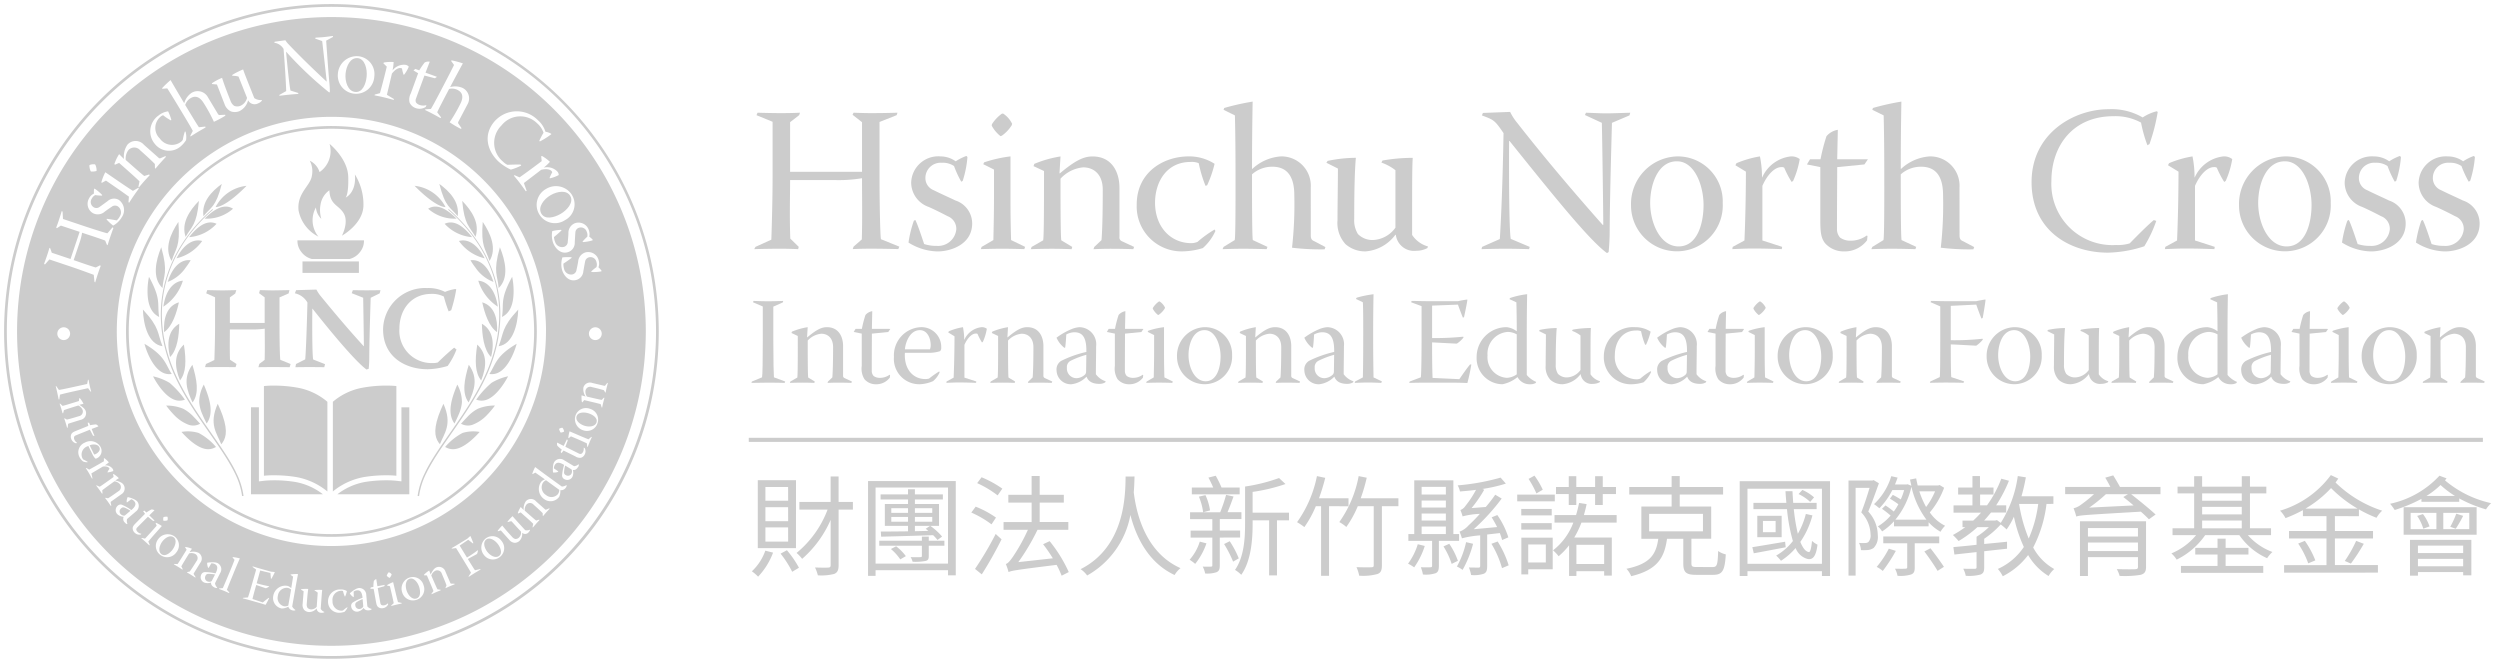 <svg xmlns="http://www.w3.org/2000/svg" width="305.5" height="81" viewBox="0 0 305.5 81">
  <g id="Group_1040" data-name="Group 1040" transform="translate(894.861 -957.639)">
    <rect id="Rectangle_506" data-name="Rectangle 506" width="305" height="80" transform="translate(-894.361 958.139)" fill="none"/>
    <path id="Path_1021" data-name="Path 1021" d="M76.463,11.132c.832.025,1.94.051,2.87.051,1.11,0,1.74-.025,2.318-.051l-.1.3-1.108.856v6.068h8.789V12.291l-1.158-.907.126-.252c.68.025,1.41.051,2.141.051,1.234,0,2.317-.025,3.224-.051l-.1.3-2.092.831v6.9c0,2.846.076,7.126.176,7.429l2.242.907-.126.3c-.932-.025-2.241-.051-3.4-.051-.883,0-1.611.025-2.165.051l.1-.3,1.008-.883c.074-2.644.024-4.961.024-7.479a17.191,17.191,0,0,1-3.274.227H80.443c0,2.14-.076,4.382.024,7.151L81.5,27.526l-.074.278c-.581-.025-1.285-.051-2.217-.051-1.034,0-2.267.025-3.148.051l.151-.278,1.939-.88c.024-.63.152-4.559.152-7.656V12.24l-1.966-.805Z" transform="translate(-878.754 960.28)" fill="#ccc"/>
    <path id="Path_1022" data-name="Path 1022" d="M95.626,15.563a3.188,3.188,0,0,1,1.815.6,6.358,6.358,0,0,1,1.308-.656l.128.127a12.628,12.628,0,0,1-.58,2.921l-.176.1a12.612,12.612,0,0,1-.883-1.914,2.433,2.433,0,0,0-1.485-.4,1.864,1.864,0,0,0-2.014,1.839,1.586,1.586,0,0,0,1.006,1.51c.957.479,1.94.907,2.67,1.261a2.959,2.959,0,0,1,2.04,2.8c0,2.593-2.644,3.424-4.231,3.424a6.945,6.945,0,0,1-3.55-1.083,14.1,14.1,0,0,1,.654-2.668l.176-.1c.327.63.881,2.368,1.082,2.947a4.761,4.761,0,0,0,1.536.226,2.235,2.235,0,0,0,2.392-2.015,1.645,1.645,0,0,0-1.056-1.611c-.629-.328-1.36-.706-2.317-1.134A3.171,3.171,0,0,1,92,18.786a3.317,3.317,0,0,1,3.6-3.224Z" transform="translate(-875.516 961.189)" fill="#ccc"/>
    <path id="Path_1023" data-name="Path 1023" d="M99.394,17.183a16.021,16.021,0,0,1,3.224-.729v5.061c0,2.8.048,4.307.075,5.163l1.713.831-.1.276c-.883-.024-1.788-.049-2.771-.049-.78,0-1.612.025-2.542.049l.1-.276,1.434-.831c.025-1.134.076-3.224.076-5.212v-3.4l-1.31-.656Zm2.316-5.968a3.061,3.061,0,0,1,1.108,1.259l-.051.176a4.392,4.392,0,0,1-1.183,1.259l-.176.076a4.093,4.093,0,0,1-1.082-1.285l.024-.176a4.6,4.6,0,0,1,1.21-1.285Z" transform="translate(-873.998 960.297)" fill="#ccc"/>
    <path id="Path_1024" data-name="Path 1024" d="M105.667,17.342l-1.285-.6.1-.276a13.87,13.87,0,0,1,3.2-.907l-.126,2.066h.049c1.864-1.562,2.9-2.066,3.98-2.066,2.468,0,3.3,2.039,3.3,3.827v5.994a.5.5,0,0,0,.328.554l1.461.68-.1.278c-.578-.025-1.864-.051-2.8-.051-.68,0-1.408.025-2.063.051l.1-.278.881-.831c.076-.907.152-2.846.152-6.144,0-1.964-1.16-2.746-2.394-2.746a4.3,4.3,0,0,0-2.77,1.385c0,1.99,0,7.078.1,7.531l1.334.805-.074.278c-.63-.025-1.614-.051-2.42-.051-.856,0-1.838.025-2.568.051l.1-.278,1.411-.805c.076-.353.1-2.846.1-6.07Z" transform="translate(-872.948 961.197)" fill="#ccc"/>
    <path id="Path_1025" data-name="Path 1025" d="M114.771,21.446c0-4,3.323-5.892,6.344-5.892a5.72,5.72,0,0,1,3.173.906,14.046,14.046,0,0,1-.907,2.619l-.2.076a15.721,15.721,0,0,1-.831-2.77,2.161,2.161,0,0,0-1.007-.151c-2.922,0-4.332,2.443-4.332,4.987,0,2.82,1.788,4.936,4.458,4.936A2.072,2.072,0,0,0,122.2,26a13.81,13.81,0,0,1,2.09-1.51l.1.176a6.161,6.161,0,0,1-1.536,2.09,8.733,8.733,0,0,1-2.342.4,5.489,5.489,0,0,1-5.74-5.692Z" transform="translate(-870.726 961.197)" fill="#ccc"/>
    <path id="Path_1026" data-name="Path 1026" d="M134.24,26.349c0,.479.152.6.454.73l1.334.705-.1.278a29.1,29.1,0,0,1-3.98-.2,47.042,47.042,0,0,0,.278-6.422c0-3-1.512-3.475-2.7-3.475a3.7,3.7,0,0,0-2.468.931c0,2.544,0,7.631.1,8.034l1.788.831-.1.278c-.982-.025-1.914-.051-2.894-.051-.832,0-1.664.025-2.494.051l.127-.278,1.36-.831c.076-.327.1-2.744.1-6.019,0-3.148,0-6.169-.076-9.217l-1.384-.68.074-.227a30.1,30.1,0,0,1,3.476-.78c-.049,2.67-.076,5.465-.076,8.21l.027.024a5.689,5.689,0,0,1,3.5-1.536,3.579,3.579,0,0,1,3.652,3.778Z" transform="translate(-868.923 960.047)" fill="#ccc"/>
    <path id="Path_1027" data-name="Path 1027" d="M133.968,16.3l.152-.226a17.187,17.187,0,0,1,3.45-.378c-.1,1.134-.2,3.122-.2,7.428a3.2,3.2,0,0,0,.454,1.89,2.5,2.5,0,0,0,1.812.73,3.564,3.564,0,0,0,2.77-1.51V17.212a6.115,6.115,0,0,0-1.712-.932l.126-.252a21.44,21.44,0,0,1,3.7-.327c-.075,1.158-.075,2.846-.075,9.418a3.409,3.409,0,0,0,1.939,1.41l-.076.2a2.877,2.877,0,0,1-1.36.327,2.238,2.238,0,0,1-2.492-1.939l-.052-.024a5,5,0,0,1-3.65,2.039,3.646,3.646,0,0,1-2.444-.881,3.838,3.838,0,0,1-.983-2.921c0-1.788.051-4.407.051-6.322Z" transform="translate(-866.745 961.227)" fill="#ccc"/>
    <path id="Path_1028" data-name="Path 1028" d="M155.482,27.821c-.982-.024-1.838-.051-2.971-.051-.781,0-1.915.027-2.845.051l.074-.278,2.166-.956c.076-1.158.328-5.541.454-12.944-1.11-1.637-1.21-1.611-2.645-2.166l.126-.3,3.326-.126a6.744,6.744,0,0,0,.88,1.36c3.349,4.281,6.9,8.461,10.426,12.441h.076c0-1.309-.127-10.678-.176-12.466l-2.066-.956.126-.278c.932.025,1.712.076,2.468.076.832,0,1.964-.051,2.946-.076l-.1.327-2.139.907c-.027,1.21-.252,8.563-.278,13.221a25.589,25.589,0,0,1-.127,2.569l-.2.126c-2.19-1.585-6.648-7.151-11.91-13.7h-.052c-.024,4.432,0,10.829.2,11.963l2.318.98Z" transform="translate(-863.489 960.263)" fill="#ccc"/>
    <path id="Path_1029" data-name="Path 1029" d="M170.44,15.554a5.5,5.5,0,0,1,5.566,5.692,5.607,5.607,0,1,1-11.206.276,5.81,5.81,0,0,1,5.616-5.968Zm-.051.6c-2.292,0-3.248,2.8-3.248,5.087,0,2.468,1.234,5.314,3.476,5.314,2.316,0,3.046-2.846,3.046-5.063,0-2.366-1.082-5.338-3.248-5.338Z" transform="translate(-860.35 961.197)" fill="#ccc"/>
    <path id="Path_1030" data-name="Path 1030" d="M175.557,16.386a12.675,12.675,0,0,1,2.87-.832,12.769,12.769,0,0,1,.252,2.569h.025a4.363,4.363,0,0,1,3.5-2.569,1.64,1.64,0,0,1,1.084.328,10.777,10.777,0,0,1-.807,2.668l-.177.127a11.237,11.237,0,0,1-.906-1.739.562.562,0,0,0-.353-.075c-.807,0-1.712.907-2.318,2.292v6.673l2.418.781-.051.276c-.805-.024-2.09-.076-3.575-.076-.755,0-1.864.052-2.468.076l.049-.276,1.436-.781c.152-3.576.176-7.077.176-8.411l-1.283-.781Z" transform="translate(-858.224 961.197)" fill="#ccc"/>
    <path id="Path_1031" data-name="Path 1031" d="M190.055,16.465l-.427.63-3.324.327c0,1.335-.027,4.281-.027,7.681a1.533,1.533,0,0,0,.378.931,2.107,2.107,0,0,0,1.285.378,3.307,3.307,0,0,0,1.966-.629l.1.05-.051.529a3.426,3.426,0,0,1-2.846,1.361,3.031,3.031,0,0,1-2.316-1.034c-.4-.554-.554-1.107-.554-2.695V17.422l-1.637-.327.378-.63h1.283a23.573,23.573,0,0,1,.73-2.82,2.3,2.3,0,0,1,1.386-.781l-.076,3.6Z" transform="translate(-856.658 960.639)" fill="#ccc"/>
    <path id="Path_1032" data-name="Path 1032" d="M199.9,26.349c0,.479.152.6.454.73l1.334.705-.1.278a29.1,29.1,0,0,1-3.98-.2,47.044,47.044,0,0,0,.278-6.422c0-3-1.512-3.475-2.7-3.475a3.7,3.7,0,0,0-2.468.931c0,2.544,0,7.631.1,8.034l1.788.831-.1.278c-.982-.025-1.914-.051-2.894-.051-.832,0-1.664.025-2.494.051l.127-.278,1.359-.831c.076-.327.1-2.744.1-6.019,0-3.148,0-6.169-.076-9.217l-1.384-.68.074-.227a30.1,30.1,0,0,1,3.476-.78c-.049,2.67-.076,5.465-.076,8.21l.027.024a5.689,5.689,0,0,1,3.5-1.536,3.579,3.579,0,0,1,3.652,3.778Z" transform="translate(-855.305 960.047)" fill="#ccc"/>
    <path id="Path_1033" data-name="Path 1033" d="M214.786,10.777a7.56,7.56,0,0,1,4.131,1.008,5.482,5.482,0,0,1,1.712-.756l.126.075a22.7,22.7,0,0,1-1.006,3.929l-.252.151a16.6,16.6,0,0,1-.78-2.77,6.557,6.557,0,0,0-3.376-.781c-4.936,0-7.58,3.6-7.58,7.934a7.472,7.472,0,0,0,7.908,7.806,5.01,5.01,0,0,0,1.661-.2c.983-1.007,2.292-2.317,2.946-2.846l.3.1a15.578,15.578,0,0,1-1.462,3.1,15.116,15.116,0,0,1-4.432.78c-4.683,0-9.343-2.695-9.343-8.614,0-6.043,5.263-8.914,9.394-8.914Z" transform="translate(-851.942 960.207)" fill="#ccc"/>
    <path id="Path_1034" data-name="Path 1034" d="M219.336,16.386a12.638,12.638,0,0,1,2.87-.832,12.858,12.858,0,0,1,.252,2.569h.024a4.364,4.364,0,0,1,3.5-2.569,1.624,1.624,0,0,1,1.081.328,10.607,10.607,0,0,1-.8,2.668l-.177.127a11.234,11.234,0,0,1-.906-1.739.56.56,0,0,0-.351-.075c-.807,0-1.712.907-2.318,2.292v6.673l2.417.781-.049.276c-.807-.024-2.091-.076-3.575-.076-.755,0-1.865.052-2.469.076l.049-.276,1.436-.781c.153-3.576.177-7.077.177-8.411l-1.283-.781Z" transform="translate(-849.144 961.197)" fill="#ccc"/>
    <path id="Path_1035" data-name="Path 1035" d="M231.976,15.554a5.5,5.5,0,0,1,5.566,5.692,5.607,5.607,0,1,1-11.206.276,5.81,5.81,0,0,1,5.616-5.968Zm-.051.6c-2.292,0-3.248,2.8-3.248,5.087,0,2.468,1.234,5.314,3.476,5.314,2.316,0,3.046-2.846,3.046-5.063,0-2.366-1.082-5.338-3.248-5.338Z" transform="translate(-847.588 961.197)" fill="#ccc"/>
    <path id="Path_1036" data-name="Path 1036" d="M240.71,15.563a3.188,3.188,0,0,1,1.815.6,6.358,6.358,0,0,1,1.308-.656l.128.127a12.626,12.626,0,0,1-.58,2.921l-.176.1a12.609,12.609,0,0,1-.883-1.914,2.433,2.433,0,0,0-1.485-.4,1.864,1.864,0,0,0-2.014,1.839,1.586,1.586,0,0,0,1.006,1.51c.957.479,1.94.907,2.67,1.261a2.959,2.959,0,0,1,2.04,2.8c0,2.593-2.644,3.424-4.231,3.424a6.945,6.945,0,0,1-3.55-1.083,14.1,14.1,0,0,1,.654-2.668l.176-.1c.327.63.881,2.368,1.082,2.947a4.761,4.761,0,0,0,1.536.226,2.235,2.235,0,0,0,2.392-2.015,1.645,1.645,0,0,0-1.056-1.611c-.629-.328-1.36-.706-2.317-1.134a3.171,3.171,0,0,1-2.141-2.946,3.317,3.317,0,0,1,3.6-3.224Z" transform="translate(-845.426 961.189)" fill="#ccc"/>
    <path id="Path_1037" data-name="Path 1037" d="M248.194,15.563a3.188,3.188,0,0,1,1.815.6,6.357,6.357,0,0,1,1.308-.656l.128.127a12.627,12.627,0,0,1-.58,2.921l-.176.1a12.612,12.612,0,0,1-.883-1.914,2.433,2.433,0,0,0-1.485-.4,1.864,1.864,0,0,0-2.014,1.839,1.585,1.585,0,0,0,1.006,1.51c.957.479,1.94.907,2.67,1.261a2.959,2.959,0,0,1,2.041,2.8c0,2.593-2.644,3.424-4.231,3.424a6.945,6.945,0,0,1-3.55-1.083,14.1,14.1,0,0,1,.654-2.668l.176-.1c.327.63.881,2.368,1.082,2.947a4.761,4.761,0,0,0,1.536.226,2.235,2.235,0,0,0,2.392-2.015,1.645,1.645,0,0,0-1.056-1.611c-.629-.328-1.36-.706-2.317-1.134a3.171,3.171,0,0,1-2.141-2.946,3.317,3.317,0,0,1,3.6-3.224Z" transform="translate(-843.874 961.189)" fill="#ccc"/>
    <path id="Path_1038" data-name="Path 1038" d="M76.031,30.181c.6.016,1.194.046,1.785.046.621,0,1.224-.03,1.845-.046l-.046.182-1.163.514v4.1c0,2.511.045,4.3.074,4.539l1.378.514-.06.167c-.5-.014-1.165-.03-2.043-.03-.77,0-1.527.016-2.027.03l.06-.167,1.24-.514c.06-.241.092-2.013.092-4.539V30.862l-1.194-.514Z" transform="translate(-878.814 964.231)" fill="#ccc"/>
    <path id="Path_1039" data-name="Path 1039" d="M80.634,33.913l-.77-.365.06-.165a8.35,8.35,0,0,1,1.921-.545l-.076,1.24h.03c1.118-.938,1.74-1.24,2.391-1.24,1.483,0,1.981,1.224,1.981,2.3v3.6a.3.3,0,0,0,.2.332l.879.408-.06.167c-.349-.014-1.12-.03-1.681-.03-.408,0-.846.016-1.239.03l.06-.167.528-.5c.046-.545.092-1.708.092-3.69,0-1.181-.7-1.649-1.438-1.649a2.581,2.581,0,0,0-1.663.831c0,1.2,0,4.252.06,4.524l.8.484-.046.167c-.378-.014-.968-.03-1.452-.03-.514,0-1.1.016-1.543.03l.06-.167.848-.484c.045-.213.06-1.708.06-3.645Z" transform="translate(-878.007 964.782)" fill="#ccc"/>
    <path id="Path_1040" data-name="Path 1040" d="M90.606,33.384l-.256.379-2,.2c0,.8-.016,2.573-.016,4.616a.911.911,0,0,0,.228.558,1.261,1.261,0,0,0,.77.228,1.987,1.987,0,0,0,1.18-.378l.06.03-.03.316a2.055,2.055,0,0,1-1.708.816,1.824,1.824,0,0,1-1.392-.618,2.432,2.432,0,0,1-.332-1.619V33.959l-.983-.2.226-.379h.773a13.551,13.551,0,0,1,.438-1.693,1.369,1.369,0,0,1,.831-.47l-.045,2.162Z" transform="translate(-876.666 964.447)" fill="#ccc"/>
    <path id="Path_1041" data-name="Path 1041" d="M91.545,35.969a1.87,1.87,0,0,0-.016.289c0,1.845,1.1,2.919,2.5,2.919a1.513,1.513,0,0,0,.468-.062,12.64,12.64,0,0,1,1.241-.877l.043.135a2.929,2.929,0,0,1-.8,1.059,4.462,4.462,0,0,1-1.6.378A3.1,3.1,0,0,1,90.2,36.467a3.444,3.444,0,0,1,3.267-3.629,2.414,2.414,0,0,1,2.511,2.511.5.5,0,0,1-.152.424,4.516,4.516,0,0,1-1.407.2Zm3.056-.424a1.348,1.348,0,0,0,.091-.514c0-.832-.408-1.83-1.317-1.83-1.3,0-1.8,1.665-1.829,2.345Z" transform="translate(-875.822 964.782)" fill="#ccc"/>
    <path id="Path_1042" data-name="Path 1042" d="M95.81,33.338a7.493,7.493,0,0,1,1.724-.5,7.716,7.716,0,0,1,.151,1.543H97.7a2.612,2.612,0,0,1,2.1-1.543.989.989,0,0,1,.651.194,6.376,6.376,0,0,1-.484,1.6l-.106.076a6.838,6.838,0,0,1-.545-1.044.332.332,0,0,0-.211-.046c-.484,0-1.029.546-1.391,1.376v4.01l1.451.468-.03.168c-.484-.016-1.257-.046-2.149-.046-.453,0-1.119.03-1.483.046l.031-.168.861-.468c.092-2.149.106-4.25.106-5.053l-.77-.47Z" transform="translate(-874.721 964.782)" fill="#ccc"/>
    <path id="Path_1043" data-name="Path 1043" d="M100.909,33.913l-.77-.365.06-.165a8.351,8.351,0,0,1,1.921-.545l-.076,1.24h.03c1.118-.938,1.74-1.24,2.391-1.24,1.483,0,1.981,1.224,1.981,2.3v3.6a.3.3,0,0,0,.2.332l.879.408-.06.167c-.349-.014-1.12-.03-1.681-.03-.408,0-.846.016-1.239.03l.06-.167.528-.5c.046-.545.092-1.708.092-3.69,0-1.181-.7-1.649-1.438-1.649a2.581,2.581,0,0,0-1.663.831c0,1.2,0,4.252.06,4.524l.8.484-.046.167c-.378-.014-.968-.03-1.452-.03-.514,0-1.1.016-1.543.03l.06-.167.848-.484c.045-.213.06-1.708.06-3.645Z" transform="translate(-873.802 964.782)" fill="#ccc"/>
    <path id="Path_1044" data-name="Path 1044" d="M110.3,35.485c-.043-1.664-.68-2.027-1.483-2.027a2.22,2.22,0,0,0-.968.273c-.028.438-.059,1.09-.135,1.589l-.091.046a3.176,3.176,0,0,1-.968-1.242,8.578,8.578,0,0,1,1.785-1.029,3.131,3.131,0,0,1,1.029-.256,2.085,2.085,0,0,1,2.027,2.329c0,.984-.03,2.329-.03,3.419a2.352,2.352,0,0,0,1.2.862l-.06.136a1.378,1.378,0,0,1-.728.18c-1.043,0-1.407-.484-1.543-.862h-.03a3.041,3.041,0,0,1-1.815.908,1.734,1.734,0,0,1-1.83-1.693,1.215,1.215,0,0,1,.576-1.166,13.639,13.639,0,0,1,3.069-1.089Zm-2.375,2.329a1.174,1.174,0,0,0,1.181,1.257,1.578,1.578,0,0,0,1.044-.454.537.537,0,0,0,.12-.348l.03-2.057a10.8,10.8,0,0,0-1.906.726.849.849,0,0,0-.468.861Z" transform="translate(-872.41 964.782)" fill="#ccc"/>
    <path id="Path_1045" data-name="Path 1045" d="M116.225,33.384l-.256.379-2,.2c0,.8-.016,2.573-.016,4.616a.911.911,0,0,0,.228.558,1.261,1.261,0,0,0,.77.228,1.987,1.987,0,0,0,1.18-.378l.06.03-.03.316a2.055,2.055,0,0,1-1.708.816,1.824,1.824,0,0,1-1.392-.618,2.432,2.432,0,0,1-.332-1.619V33.959l-.983-.2.226-.379h.773a13.554,13.554,0,0,1,.438-1.693,1.369,1.369,0,0,1,.831-.47l-.045,2.162Z" transform="translate(-871.353 964.447)" fill="#ccc"/>
    <path id="Path_1046" data-name="Path 1046" d="M115.975,33.817a9.574,9.574,0,0,1,1.935-.438v3.039c0,1.681.03,2.587.046,3.1l1.027.5-.059.167c-.53-.016-1.075-.03-1.665-.03-.468,0-.968.014-1.529.03l.062-.167.861-.5c.016-.681.046-1.937.046-3.131V34.347l-.786-.394Zm1.391-3.586a1.843,1.843,0,0,1,.664.757l-.028.105a2.642,2.642,0,0,1-.712.757l-.106.046a2.46,2.46,0,0,1-.65-.773l.016-.105a2.725,2.725,0,0,1,.726-.772Z" transform="translate(-870.527 964.241)" fill="#ccc"/>
    <path id="Path_1047" data-name="Path 1047" d="M122.237,32.838a3.305,3.305,0,0,1,3.343,3.418,3.368,3.368,0,1,1-6.731.165,3.489,3.489,0,0,1,3.373-3.584Zm-.03.362c-1.376,0-1.951,1.679-1.951,3.056,0,1.483.741,3.191,2.088,3.191,1.392,0,1.83-1.708,1.83-3.04,0-1.422-.651-3.207-1.951-3.207Z" transform="translate(-869.88 964.782)" fill="#ccc"/>
    <path id="Path_1048" data-name="Path 1048" d="M125.991,33.913l-.77-.365.06-.165a8.35,8.35,0,0,1,1.921-.545l-.076,1.24h.03c1.118-.938,1.74-1.24,2.391-1.24,1.483,0,1.981,1.224,1.981,2.3v3.6a.3.3,0,0,0,.2.332l.879.408-.06.167c-.349-.014-1.12-.03-1.681-.03-.408,0-.846.016-1.239.03l.06-.167.528-.5c.046-.545.092-1.708.092-3.69,0-1.181-.7-1.649-1.438-1.649a2.581,2.581,0,0,0-1.663.831c0,1.2,0,4.252.06,4.524l.8.484-.046.167c-.378-.014-.968-.03-1.452-.03-.514,0-1.1.016-1.543.03l.06-.167.848-.484c.045-.213.06-1.708.06-3.645Z" transform="translate(-868.6 964.782)" fill="#ccc"/>
    <path id="Path_1049" data-name="Path 1049" d="M135.38,35.485c-.046-1.664-.68-2.027-1.483-2.027a2.22,2.22,0,0,0-.968.273c-.028.438-.059,1.09-.135,1.589l-.091.046a3.176,3.176,0,0,1-.968-1.242,8.578,8.578,0,0,1,1.785-1.029,3.131,3.131,0,0,1,1.029-.256,2.085,2.085,0,0,1,2.027,2.329c0,.984-.03,2.329-.03,3.419a2.352,2.352,0,0,0,1.2.862l-.06.136a1.378,1.378,0,0,1-.728.18c-1.043,0-1.407-.484-1.543-.862h-.03a3.041,3.041,0,0,1-1.815.908,1.734,1.734,0,0,1-1.83-1.693,1.215,1.215,0,0,1,.576-1.166,13.639,13.639,0,0,1,3.069-1.089Zm-2.375,2.329a1.174,1.174,0,0,0,1.181,1.257,1.578,1.578,0,0,0,1.044-.454.537.537,0,0,0,.12-.348l.03-2.057a10.8,10.8,0,0,0-1.906.726.849.849,0,0,0-.468.861Z" transform="translate(-867.208 964.782)" fill="#ccc"/>
    <path id="Path_1050" data-name="Path 1050" d="M140.159,40.154l-.076.182c-.545-.016-1.075-.046-1.6-.046-.56,0-1.12.03-1.648.046l.043-.167.953-.5c.016-.651.046-1.665.046-5.325,0-1.331,0-3.117-.046-3.858l-.846-.408.091-.152a13.008,13.008,0,0,1,2.059-.423c-.03,1.6-.046,3.162-.046,4.78,0,3.04.03,4.234.046,5.385Z" transform="translate(-866.151 964.091)" fill="#ccc"/>
    <path id="Path_1051" data-name="Path 1051" d="M142.64,30.209c.606,0,1.21.03,1.8.03h3.888a11.121,11.121,0,0,1,1.1-.2l.03.046c-.046.408-.3,1.6-.408,2.1l-.136.076c-.168-.408-.484-1.224-.606-1.6l-3.161.121v3.964a33.833,33.833,0,0,0,3.812-.167l.03.091a3.2,3.2,0,0,1-.817.758c-.181,0-2.616-.136-3.025-.152,0,1.059,0,3,.059,4.342l3.268.152c.363-.516.954-1.379,1.316-1.8h.152a21.806,21.806,0,0,1-.484,2.271c-.968-.046-1.83-.046-2.709-.046h-2.345c-.664,0-1.483.016-2.057.03l.06-.167,1.362-.514c.045-.167.091-2,.091-4.554V30.846l-1.27-.47Z" transform="translate(-865.006 964.203)" fill="#ccc"/>
    <path id="Path_1052" data-name="Path 1052" d="M155.3,39.369a3.057,3.057,0,0,0,1.151.846l-.06.136a1.269,1.269,0,0,1-.68.151,1.649,1.649,0,0,1-1.529-.862h-.03a4.156,4.156,0,0,1-1.817.862,3.184,3.184,0,0,1-3.161-3.313,3.646,3.646,0,0,1,3.675-3.66,2.474,2.474,0,0,1,1.2.484l.03-.016c0-1.09-.016-2.225-.046-3.5l-.846-.392.06-.136a10.208,10.208,0,0,1,2.1-.47c-.03,1.635-.046,3.207-.046,4.826Zm-1.224-4.962a2.329,2.329,0,0,0-1.089-.3,2.669,2.669,0,0,0-2.481,2.874,2.52,2.52,0,0,0,2.359,2.738,2.252,2.252,0,0,0,1.211-.424Z" transform="translate(-863.591 964.091)" fill="#ccc"/>
    <path id="Path_1053" data-name="Path 1053" d="M155.488,33.289l.091-.136a10.282,10.282,0,0,1,2.073-.226c-.06.68-.121,1.875-.121,4.461a1.93,1.93,0,0,0,.272,1.135,1.506,1.506,0,0,0,1.089.438,2.142,2.142,0,0,0,1.665-.908v-4.22a3.7,3.7,0,0,0-1.029-.56l.076-.151a12.726,12.726,0,0,1,2.223-.2c-.046.694-.046,1.708-.046,5.657a2.058,2.058,0,0,0,1.165.846l-.045.122a1.747,1.747,0,0,1-.816.2,1.345,1.345,0,0,1-1.5-1.164l-.03-.014a3.008,3.008,0,0,1-2.2,1.224,2.188,2.188,0,0,1-1.467-.53,2.307,2.307,0,0,1-.588-1.754c0-1.075.03-2.647.03-3.8Z" transform="translate(-862.281 964.8)" fill="#ccc"/>
    <path id="Path_1054" data-name="Path 1054" d="M162.049,36.377a3.567,3.567,0,0,1,3.812-3.539,3.416,3.416,0,0,1,1.906.546,8.39,8.39,0,0,1-.546,1.571L167.1,35a9.036,9.036,0,0,1-.5-1.663,1.293,1.293,0,0,0-.606-.092c-1.756,0-2.6,1.468-2.6,3a2.723,2.723,0,0,0,2.678,2.965,1.249,1.249,0,0,0,.438-.091,8.194,8.194,0,0,1,1.256-.908l.06.105a3.729,3.729,0,0,1-.922,1.257,5.294,5.294,0,0,1-1.407.24,3.3,3.3,0,0,1-3.45-3.418Z" transform="translate(-860.921 964.782)" fill="#ccc"/>
    <path id="Path_1055" data-name="Path 1055" d="M171.09,35.485c-.046-1.664-.68-2.027-1.483-2.027a2.22,2.22,0,0,0-.968.273c-.028.438-.059,1.09-.135,1.589l-.091.046a3.176,3.176,0,0,1-.968-1.242,8.578,8.578,0,0,1,1.785-1.029,3.13,3.13,0,0,1,1.029-.256,2.085,2.085,0,0,1,2.027,2.329c0,.984-.03,2.329-.03,3.419a2.352,2.352,0,0,0,1.2.862l-.06.136a1.381,1.381,0,0,1-.728.18c-1.043,0-1.407-.484-1.543-.862h-.03a3.041,3.041,0,0,1-1.815.908,1.734,1.734,0,0,1-1.83-1.693,1.215,1.215,0,0,1,.576-1.166,13.639,13.639,0,0,1,3.069-1.089Zm-2.375,2.329a1.174,1.174,0,0,0,1.181,1.257,1.578,1.578,0,0,0,1.044-.454.537.537,0,0,0,.12-.348l.03-2.057a10.805,10.805,0,0,0-1.906.726.849.849,0,0,0-.468.861Z" transform="translate(-859.802 964.782)" fill="#ccc"/>
    <path id="Path_1056" data-name="Path 1056" d="M177.019,33.384l-.256.379-2,.2c0,.8-.016,2.573-.016,4.616a.911.911,0,0,0,.228.558,1.261,1.261,0,0,0,.77.228,1.987,1.987,0,0,0,1.18-.378l.06.03-.03.316a2.055,2.055,0,0,1-1.708.816,1.824,1.824,0,0,1-1.392-.618,2.432,2.432,0,0,1-.332-1.619V33.959l-.983-.2.226-.379h.773a13.549,13.549,0,0,1,.438-1.693,1.369,1.369,0,0,1,.831-.47l-.045,2.162Z" transform="translate(-858.744 964.447)" fill="#ccc"/>
    <path id="Path_1057" data-name="Path 1057" d="M176.767,33.817a9.573,9.573,0,0,1,1.935-.438v3.039c0,1.681.03,2.587.046,3.1l1.029.5-.06.167c-.53-.016-1.075-.03-1.665-.03-.468,0-.968.014-1.529.03l.062-.167.861-.5c.016-.681.046-1.937.046-3.131V34.347l-.786-.394Zm1.391-3.586a1.843,1.843,0,0,1,.664.757l-.028.105a2.642,2.642,0,0,1-.712.757l-.106.046a2.459,2.459,0,0,1-.65-.773l.016-.105a2.741,2.741,0,0,1,.726-.772Z" transform="translate(-857.919 964.241)" fill="#ccc"/>
    <path id="Path_1058" data-name="Path 1058" d="M183.029,32.838a3.305,3.305,0,0,1,3.343,3.418,3.368,3.368,0,1,1-6.731.165,3.489,3.489,0,0,1,3.373-3.584ZM183,33.2c-1.378,0-1.952,1.679-1.952,3.056,0,1.483.741,3.191,2.088,3.191,1.392,0,1.83-1.708,1.83-3.04,0-1.422-.651-3.207-1.951-3.207Z" transform="translate(-857.272 964.782)" fill="#ccc"/>
    <path id="Path_1059" data-name="Path 1059" d="M186.783,33.913l-.77-.365.06-.165a8.35,8.35,0,0,1,1.921-.545l-.076,1.24h.03c1.118-.938,1.74-1.24,2.391-1.24,1.483,0,1.981,1.224,1.981,2.3v3.6a.3.3,0,0,0,.2.332l.879.408-.06.167c-.349-.014-1.12-.03-1.681-.03-.408,0-.846.016-1.239.03l.06-.167.528-.5c.046-.545.092-1.708.092-3.69,0-1.181-.7-1.649-1.438-1.649a2.581,2.581,0,0,0-1.663.831c0,1.2,0,4.252.06,4.524l.8.484-.046.167c-.378-.014-.968-.03-1.452-.03-.514,0-1.1.016-1.543.03l.06-.167.848-.484c.045-.213.06-1.708.06-3.645Z" transform="translate(-855.992 964.782)" fill="#ccc"/>
    <path id="Path_1060" data-name="Path 1060" d="M195.2,30.209c.528,0,1.1.03,1.648.03h3.872c.182-.046.892-.18,1.1-.2l.03.03c-.014.3-.257,1.74-.347,2.224l-.152.075c-.228-.559-.468-1.226-.636-1.71l-3.115.152v4.2a31.607,31.607,0,0,0,3.888-.18l.03.106a3.718,3.718,0,0,1-.8.74c-.226,0-2.661-.152-3.115-.152,0,2.679.03,3.708.059,3.994l1.573.53-.076.167c-.484-.014-1.285-.03-2.223-.03-.6,0-1.224.016-1.891.03l.062-.167,1.148-.53c.045-.226.06-1.739.06-4.493V30.876l-1.194-.514Z" transform="translate(-854.078 964.203)" fill="#ccc"/>
    <path id="Path_1061" data-name="Path 1061" d="M204.18,32.838a3.305,3.305,0,0,1,3.343,3.418,3.368,3.368,0,1,1-6.731.165,3.489,3.489,0,0,1,3.373-3.584Zm-.03.362c-1.376,0-1.951,1.679-1.951,3.056,0,1.483.741,3.191,2.088,3.191,1.392,0,1.83-1.708,1.83-3.04,0-1.422-.651-3.207-1.951-3.207Z" transform="translate(-852.886 964.782)" fill="#ccc"/>
    <path id="Path_1062" data-name="Path 1062" d="M206.928,33.289l.091-.136a10.282,10.282,0,0,1,2.073-.226c-.06.68-.121,1.875-.121,4.461a1.919,1.919,0,0,0,.273,1.135,1.5,1.5,0,0,0,1.088.438A2.142,2.142,0,0,0,212,38.053v-4.22a3.7,3.7,0,0,0-1.029-.56l.076-.151a12.726,12.726,0,0,1,2.223-.2c-.046.694-.046,1.708-.046,5.657a2.058,2.058,0,0,0,1.165.846l-.045.122a1.747,1.747,0,0,1-.816.2,1.345,1.345,0,0,1-1.5-1.164l-.03-.014a3.012,3.012,0,0,1-2.2,1.224,2.188,2.188,0,0,1-1.467-.53,2.307,2.307,0,0,1-.588-1.754c0-1.075.03-2.647.03-3.8Z" transform="translate(-851.613 964.8)" fill="#ccc"/>
    <path id="Path_1063" data-name="Path 1063" d="M214.382,33.913l-.77-.365.06-.165a8.35,8.35,0,0,1,1.921-.545l-.076,1.24h.03c1.118-.938,1.74-1.24,2.391-1.24,1.483,0,1.981,1.224,1.981,2.3v3.6a.3.3,0,0,0,.2.332l.879.408-.06.167c-.349-.014-1.12-.03-1.681-.03-.408,0-.846.016-1.239.03l.06-.167.528-.5c.046-.545.092-1.708.092-3.69,0-1.181-.7-1.649-1.438-1.649a2.581,2.581,0,0,0-1.663.831c0,1.2,0,4.252.06,4.524l.8.484-.046.167c-.378-.014-.968-.03-1.453-.03-.514,0-1.1.016-1.543.03l.06-.167.848-.484c.045-.213.06-1.708.06-3.645Z" transform="translate(-850.268 964.782)" fill="#ccc"/>
    <path id="Path_1064" data-name="Path 1064" d="M226.226,39.369a3.057,3.057,0,0,0,1.151.846l-.06.136a1.273,1.273,0,0,1-.682.151,1.648,1.648,0,0,1-1.526-.862h-.03a4.157,4.157,0,0,1-1.817.862A3.184,3.184,0,0,1,220.1,37.19a3.646,3.646,0,0,1,3.675-3.66,2.474,2.474,0,0,1,1.2.484L225,34c0-1.09-.016-2.225-.046-3.5l-.846-.392.06-.136a10.207,10.207,0,0,1,2.1-.47c-.03,1.635-.046,3.207-.046,4.826ZM225,34.407a2.329,2.329,0,0,0-1.089-.3,2.669,2.669,0,0,0-2.481,2.874,2.52,2.52,0,0,0,2.359,2.738A2.252,2.252,0,0,0,225,39.293Z" transform="translate(-848.881 964.091)" fill="#ccc"/>
    <path id="Path_1065" data-name="Path 1065" d="M230.2,35.485c-.046-1.664-.68-2.027-1.483-2.027a2.22,2.22,0,0,0-.968.273c-.028.438-.059,1.09-.135,1.589l-.091.046a3.176,3.176,0,0,1-.968-1.242,8.578,8.578,0,0,1,1.785-1.029,3.131,3.131,0,0,1,1.029-.256,2.085,2.085,0,0,1,2.027,2.329c0,.984-.03,2.329-.03,3.419a2.352,2.352,0,0,0,1.2.862l-.06.136a1.381,1.381,0,0,1-.728.18c-1.043,0-1.407-.484-1.543-.862h-.03a3.041,3.041,0,0,1-1.815.908,1.734,1.734,0,0,1-1.83-1.693,1.215,1.215,0,0,1,.576-1.166,13.639,13.639,0,0,1,3.069-1.089Zm-2.375,2.329A1.174,1.174,0,0,0,229,39.071a1.578,1.578,0,0,0,1.044-.454.537.537,0,0,0,.12-.348l.03-2.057a10.8,10.8,0,0,0-1.906.726.849.849,0,0,0-.468.861Z" transform="translate(-847.544 964.782)" fill="#ccc"/>
    <path id="Path_1066" data-name="Path 1066" d="M236.122,33.384l-.256.379-2,.2c0,.8-.016,2.573-.016,4.616a.911.911,0,0,0,.228.558,1.261,1.261,0,0,0,.77.228,1.994,1.994,0,0,0,1.181-.378l.059.03-.03.316a2.055,2.055,0,0,1-1.708.816,1.824,1.824,0,0,1-1.392-.618,2.432,2.432,0,0,1-.332-1.619V33.959l-.983-.2.226-.379h.77a14.052,14.052,0,0,1,.441-1.693,1.369,1.369,0,0,1,.831-.47l-.045,2.162Z" transform="translate(-846.487 964.447)" fill="#ccc"/>
    <path id="Path_1067" data-name="Path 1067" d="M235.871,33.817a9.574,9.574,0,0,1,1.935-.438v3.039c0,1.681.03,2.587.046,3.1l1.027.5-.059.167c-.53-.016-1.075-.03-1.665-.03-.468,0-.968.014-1.529.03l.062-.167.861-.5c.016-.681.046-1.937.046-3.131V34.347l-.786-.394Zm1.391-3.586a1.843,1.843,0,0,1,.664.757l-.028.105a2.641,2.641,0,0,1-.712.757l-.106.046a2.46,2.46,0,0,1-.65-.773l.016-.105a2.725,2.725,0,0,1,.726-.772Z" transform="translate(-845.661 964.241)" fill="#ccc"/>
    <path id="Path_1068" data-name="Path 1068" d="M242.135,32.838a3.305,3.305,0,0,1,3.343,3.418,3.368,3.368,0,1,1-6.731.165,3.489,3.489,0,0,1,3.373-3.584Zm-.03.362c-1.376,0-1.951,1.679-1.951,3.056,0,1.483.741,3.191,2.088,3.191,1.392,0,1.83-1.708,1.83-3.04,0-1.422-.651-3.207-1.951-3.207Z" transform="translate(-845.014 964.782)" fill="#ccc"/>
    <path id="Path_1069" data-name="Path 1069" d="M245.887,33.913l-.77-.365.06-.165a8.35,8.35,0,0,1,1.921-.545l-.076,1.24h.03c1.118-.938,1.74-1.24,2.391-1.24,1.483,0,1.981,1.224,1.981,2.3v3.6a.3.3,0,0,0,.2.332l.879.408-.06.167c-.349-.014-1.12-.03-1.681-.03-.408,0-.846.016-1.239.03l.06-.167.528-.5c.046-.545.092-1.708.092-3.69,0-1.181-.7-1.649-1.438-1.649a2.581,2.581,0,0,0-1.663.831c0,1.2,0,4.252.06,4.524l.8.484-.046.167c-.378-.014-.968-.03-1.452-.03-.514,0-1.1.016-1.543.03l.06-.167.848-.484c.045-.213.06-1.708.06-3.645Z" transform="translate(-843.734 964.782)" fill="#ccc"/>
    <path id="Path_1070" data-name="Path 1070" d="M78.411,57.254a8.629,8.629,0,0,1-1.828,2.938,5.283,5.283,0,0,0-.761-.656,6.318,6.318,0,0,0,1.642-2.522Zm2.8-.547H76.544V48.4h4.671Zm-.962-7.475H77.477v1.682h2.776Zm0,2.469H77.477V53.41h2.776Zm0,2.47H77.477v1.735h2.776Zm-.146,2.789A12.19,12.19,0,0,1,81.575,59.1l-.827.494a12.547,12.547,0,0,0-1.416-2.216ZM88.169,52H86.421V58.79c0,.613-.146.895-.534,1.067a6.448,6.448,0,0,1-2,.173,5,5,0,0,0-.347-.961c.734.027,1.414.027,1.615.013s.293-.066.293-.292V53.25a13.416,13.416,0,0,1-3.485,4.766,4.315,4.315,0,0,0-.68-.722A12.618,12.618,0,0,0,85.073,52H81.628V51.06h3.818V47.95h.974v3.11h1.748Z" transform="translate(-878.804 967.916)" fill="#ccc"/>
    <path id="Path_1071" data-name="Path 1071" d="M98.3,48.416V59.933h-.947v-.627H88.5V60h-.921V48.416Zm-.947.786H88.5v9.3h8.85Zm-.441,7.115H95v1.241c0,.388-.08.534-.385.613a6.382,6.382,0,0,1-1.589.1,2.118,2.118,0,0,0-.241-.563c.536.013,1.042.013,1.175,0,.159,0,.2-.04.2-.173V56.317H88.952V55.7H94.16v-.5H95v.5h1.91Zm-4.444-5.659H89.114v-.615h3.351v-.627h.842v.627h3.417v.615H93.306v.56h2.947v2.67H95.187a7.326,7.326,0,0,1,1.44,1.308l-.56.414a6.314,6.314,0,0,0-.534-.587c-2.31.08-4.7.146-6.353.186l-.04-.627c.881,0,2.056-.013,3.324-.027v-.668h-2.83v-2.67h2.83Zm-1.456,5.725a5.938,5.938,0,0,1,1.188,1.2l-.681.4a6.119,6.119,0,0,0-1.147-1.268ZM90.421,52.3h2.043v-.575H90.421Zm2.043.494H90.421v.587h2.043Zm.842-.494h2.12v-.575h-2.12Zm2.12.494h-2.12v.587h2.12ZM94.946,54.5c-.106-.093-.212-.175-.319-.255l.534-.36H93.306v.654Z" transform="translate(-876.366 968.013)" fill="#ccc"/>
    <path id="Path_1072" data-name="Path 1072" d="M100.5,53.808a12.313,12.313,0,0,0-2.47-1.442l.536-.721a11.982,11.982,0,0,1,2.481,1.334Zm-2.016,5.445a39.807,39.807,0,0,0,2.523-4.271l.721.653a48.35,48.35,0,0,1-2.417,4.284Zm.8-11.2a13.106,13.106,0,0,1,2.537,1.39l-.574.827a12.654,12.654,0,0,0-2.5-1.5Zm9.785,12.028a12.224,12.224,0,0,0-.613-1.323c-4.953.616-5.513.709-5.873.883a7.3,7.3,0,0,0-.334-.989c.254-.066.52-.388.854-.867a22.04,22.04,0,0,0,1.844-3.312h-2.976v-.947h3.43V51.151h-2.845V50.2H105.4v-2.3h.986v2.3h2.951v.949h-2.951v2.375h3.5v.947h-3.763a26.549,26.549,0,0,1-2.348,3.953l4.217-.467a18.3,18.3,0,0,0-1.188-1.722l.8-.374a17.132,17.132,0,0,1,2.335,3.778Z" transform="translate(-874.198 967.907)" fill="#ccc"/>
    <path id="Path_1073" data-name="Path 1073" d="M115.683,47.951c-.013.481-.027,1.148-.093,1.937.2,1.587,1,7.168,5.712,9.262a3.08,3.08,0,0,0-.722.84c-3.335-1.56-4.764-4.857-5.4-7.341a10.7,10.7,0,0,1-5.287,7.4,3.106,3.106,0,0,0-.8-.774c5.54-2.8,5.46-9.291,5.5-11.321Z" transform="translate(-871.905 967.916)" fill="#ccc"/>
    <path id="Path_1074" data-name="Path 1074" d="M122.182,56.136a8.33,8.33,0,0,1-1.375,2.509,6.7,6.7,0,0,0-.681-.507,6.039,6.039,0,0,0,1.241-2.214Zm1.629-.706v3.39c0,.467-.08.693-.388.84a3.561,3.561,0,0,1-1.4.159,3.2,3.2,0,0,0-.295-.84c.454.013.868.013,1.015,0s.159-.04.159-.173V55.43h-2.655v-.855H122.9v-1.4h-2.721v-.84h3.683a18.961,18.961,0,0,0,.721-2.123l.908.2c-.228.64-.494,1.361-.735,1.921h1.7v.84h-2.642v1.4h2.482v.855Zm2.429-5.287h-5.846v-.828h2.615c-.173-.4-.386-.854-.587-1.212l.895-.228a13.409,13.409,0,0,1,.708,1.44h2.216Zm-4.178.1a6.878,6.878,0,0,1,.56,1.868l-.842.226a7.674,7.674,0,0,0-.52-1.908Zm2.963,5.632a11.293,11.293,0,0,1,1.107,2.095l-.693.4a14.375,14.375,0,0,0-1.1-2.149Zm7.248-2.55H130.8v6.726h-.961V53.321h-2.015v.427c0,1.908-.173,4.51-1.389,6.233a3.963,3.963,0,0,0-.761-.6c1.108-1.6,1.228-3.858,1.228-5.632V49.195a21.443,21.443,0,0,0,4.152-1.04l.787.733a21.8,21.8,0,0,1-4.018.962v2.536h4.446Z" transform="translate(-869.615 967.9)" fill="#ccc"/>
    <path id="Path_1075" data-name="Path 1075" d="M134.909,51.592v8.5h-.974v-8.5h-.641a13.084,13.084,0,0,1-1.4,2.55,8.042,8.042,0,0,0-.893-.6,14.587,14.587,0,0,0,2.429-5.632l1.014.215a24.644,24.644,0,0,1-.762,2.494h3.605v.976Zm8.476,0h-2.016v7.195c0,.64-.133.948-.56,1.094a6.594,6.594,0,0,1-2.214.2,4.543,4.543,0,0,0-.334-1.042c.814.027,1.589.027,1.828.013s.281-.066.281-.266V51.592h-1.95a12.715,12.715,0,0,1-1.4,2.537,4.615,4.615,0,0,0-.855-.6,14.183,14.183,0,0,0,2.364-5.619l.986.2a21.269,21.269,0,0,1-.734,2.508h4.605Z" transform="translate(-867.361 967.907)" fill="#ccc"/>
    <path id="Path_1076" data-name="Path 1076" d="M144.276,56.417a9.513,9.513,0,0,1-1.294,2.615,4.962,4.962,0,0,0-.749-.453,7.835,7.835,0,0,0,1.188-2.375ZM146,55.791v3.016c0,.534-.08.788-.388.935a3.764,3.764,0,0,1-1.56.159,4.868,4.868,0,0,0-.255-.881c.52.013,1.055.013,1.175,0,.147,0,.2-.053.2-.2V55.791h-2.9v-.828h.72V48.394h4.778v6.568h.7v.828Zm-2.109-5.661h2.963v-.935h-2.963Zm2.964.735H143.89v.855h2.963Zm-2.964,2.443h2.963v-.855h-2.963Zm0,1.655h2.963v-.921h-2.963Zm3.377,1.187a8.844,8.844,0,0,1,1.056,2.083l-.762.374a9.194,9.194,0,0,0-1-2.136Zm2.911,0a13.22,13.22,0,0,1-1.282,3.191,4.255,4.255,0,0,0-.694-.414,10.775,10.775,0,0,0,1.122-2.976Zm1.722-1.134v3.831c0,.547-.08.8-.4.961a3.784,3.784,0,0,1-1.562.159,5.32,5.32,0,0,0-.266-.921c.52.013,1.053.013,1.188.013s.186-.053.186-.226v-3.71a11.847,11.847,0,0,0-2.229.36,7.783,7.783,0,0,0-.293-.814,2.779,2.779,0,0,0,1.108-.775,17.557,17.557,0,0,0,1.374-1.4,9.364,9.364,0,0,0-2.109.308,5.713,5.713,0,0,0-.267-.775,1.306,1.306,0,0,0,.615-.507,12.441,12.441,0,0,0,1.294-1.962c-.668.093-1.334.146-1.962.2a2.683,2.683,0,0,0-.279-.746,27.219,27.219,0,0,0,5.245-.948l.64.733a18.417,18.417,0,0,1-2.869.656l.226.093a15.483,15.483,0,0,1-1.547,2.241l1.735-.133a17.169,17.169,0,0,0,1.159-1.5l.788.47a25.716,25.716,0,0,1-3.417,3.749l2.857-.266a12.711,12.711,0,0,0-.668-1.188l.694-.281a10.076,10.076,0,0,1,1.347,2.724l-.761.332c-.066-.252-.159-.532-.279-.854Zm1.281.855a12.335,12.335,0,0,1,1.347,2.91l-.814.345a12.058,12.058,0,0,0-1.294-2.976Z" transform="translate(-865.03 967.939)" fill="#ccc"/>
    <path id="Path_1077" data-name="Path 1077" d="M157.874,51h-4.592v-.815h4.592Zm-4.1.933H157.5v.787h-3.722Zm3.724,2.523h-3.722v-.786H157.5Zm.121,4.846h-2.99v.627h-.842V55.445h3.831Zm-2.99-.828h2.149v-2.2h-2.149Zm1-8.436a12.367,12.367,0,0,0-.96-1.775l.72-.4a9.725,9.725,0,0,1,1.015,1.722Zm5.5,3.563a11.1,11.1,0,0,1-.88,1.83h4.592v4.645h-.936v-.535h-3.39v.575h-.895V56.379a8.652,8.652,0,0,1-1.281,1.335,4.368,4.368,0,0,0-.68-.722,7.722,7.722,0,0,0,2.481-3.39h-2.3v-.92h2.63c.147-.467.268-.974.374-1.481l.92.146c-.093.454-.213.908-.332,1.335h4v.92Zm-1.549-3.483h-1.56v-.867h1.56V47.929h.921v1.322h2.3V47.929h.935v1.322h1.615v.867h-1.615v1.334H162.8V50.118h-2.3v1.334h-.921Zm.935,8.542h3.39V56.312h-3.39Z" transform="translate(-862.739 967.898)" fill="#ccc"/>
    <path id="Path_1078" data-name="Path 1078" d="M174.86,59.026c.547,0,.629-.252.682-1.961a2.666,2.666,0,0,0,.933.412c-.12,2-.413,2.5-1.536,2.5h-2.095c-1.242,0-1.561-.32-1.561-1.4v-3h-1.99c-.32,2.3-1.161,3.791-4.377,4.565a3.03,3.03,0,0,0-.576-.907c2.924-.6,3.619-1.791,3.887-3.658h-2.069V51.632h3.7V50.162h-5.179v-.92h5.179V47.907h.989v1.335h5.3v.92h-5.3v1.469h3.844v3.937h-2.416v3c0,.388.106.454.668.454Zm-7.754-4.365h6.58V52.525h-6.58Z" transform="translate(-860.445 967.907)" fill="#ccc"/>
    <path id="Path_1079" data-name="Path 1079" d="M186.837,48.427V60.013h-.988v-.589h-9.1v.589H175.8V48.427Zm-.988.921h-9.1v9.169h9.1Zm-4.43,7.153c-1.388.268-2.8.535-3.9.734l-.175-.747c1.029-.159,2.51-.414,4.006-.666Zm3.268-3.9a10.318,10.318,0,0,1-1.48,3.244c.293.722.627,1.175,1.04,1.241.175.04.308-.506.388-1.361a2.776,2.776,0,0,0,.669.454c-.161,1.427-.589,1.948-1.309,1.722a2.169,2.169,0,0,1-1.361-1.308,8.36,8.36,0,0,1-1.791,1.56,5.225,5.225,0,0,0-.587-.64,6.87,6.87,0,0,0,2.043-1.775,21.028,21.028,0,0,1-.721-3.9h-4.1v-.761H181.5c-.04-.467-.08-.948-.106-1.43h.854c.027.482.053.962.093,1.43H185.2v.761h-2.79a23.026,23.026,0,0,0,.494,3.016,9.539,9.539,0,0,0,.976-2.416Zm-3.762,2.671h-2.976V52.657h2.976Zm-.735-1.99h-1.549v1.374h1.549Zm4.219-2.323A5.207,5.207,0,0,0,182.992,50l.468-.506a5.466,5.466,0,0,1,1.428.907Z" transform="translate(-858.069 968.015)" fill="#ccc"/>
    <path id="Path_1080" data-name="Path 1080" d="M190.525,48.786c-.388,1.082-.855,2.4-1.3,3.457a4.309,4.309,0,0,1,1.163,2.883,1.92,1.92,0,0,1-.507,1.562,1.494,1.494,0,0,1-.682.252,6.227,6.227,0,0,1-.867.013,2.191,2.191,0,0,0-.239-.88,4.977,4.977,0,0,0,.759.013.607.607,0,0,0,.386-.12,1.169,1.169,0,0,0,.268-.921,4.065,4.065,0,0,0-1.135-2.7c.374-.948.747-2.107,1.015-3h-1.708v10.72h-.868V48.452h2.922l.149-.053Zm7.969.546a9.948,9.948,0,0,1-1.748,3.017,4.963,4.963,0,0,0,1.868,1.629,3.459,3.459,0,0,0-.56.734A5.878,5.878,0,0,1,196.6,53.55v.494h-4.23v-.613a7.376,7.376,0,0,1-1.456,1.241,2.554,2.554,0,0,0-.519-.615,6.478,6.478,0,0,0,1.562-1.322,11.117,11.117,0,0,0-1.056-.827l.427-.414a9.142,9.142,0,0,1,1.014.749,6.275,6.275,0,0,0,.561-.895c-.308-.226-.708-.494-1.029-.68l.348-.468a10.348,10.348,0,0,1,.973.561,7.518,7.518,0,0,0,.414-1.148h-1.44a8.95,8.95,0,0,1-1.589,2.229,6.994,6.994,0,0,0-.653-.507,7.686,7.686,0,0,0,2.109-3.417l.774.175c-.1.292-.2.56-.321.839h1.4l.146-.027.454.187c-.054-.254-.107-.493-.161-.761l.749-.146c.053.292.12.574.186.867h2.51l.174-.053Zm-5.9,7.715A19.044,19.044,0,0,1,191,59.5a3.794,3.794,0,0,0-.746-.494,11.541,11.541,0,0,0,1.481-2.229Zm2.309-.933V59.05c0,.494-.08.734-.439.88a4.474,4.474,0,0,1-1.667.162,2.755,2.755,0,0,0-.308-.867c.64.013,1.12.013,1.282,0s.213-.056.213-.188V56.114h-2.924v-.828h6.835v.828Zm1.43-2.882A10.489,10.489,0,0,1,194.5,49.2a9.673,9.673,0,0,1-1.963,4.033Zm-.867-3.459a10.637,10.637,0,0,0,.827,1.91,8.557,8.557,0,0,0,1.094-1.91Zm1.361,6.956c.56.72,1.281,1.7,1.642,2.269l-.774.494c-.348-.6-1.054-1.629-1.615-2.375Z" transform="translate(-855.784 967.909)" fill="#ccc"/>
    <path id="Path_1081" data-name="Path 1081" d="M208.814,51.311a15.508,15.508,0,0,1-1.629,5.327,6.551,6.551,0,0,0,2.575,2.63,3.29,3.29,0,0,0-.692.854,7.292,7.292,0,0,1-2.5-2.562,8.875,8.875,0,0,1-3.1,2.589,4.094,4.094,0,0,0-.6-.893,7.517,7.517,0,0,0,3.177-2.684,17.073,17.073,0,0,1-1.213-3.7,8.891,8.891,0,0,1-.895,1.561,6.214,6.214,0,0,0-.721-.613,11.012,11.012,0,0,1-2.016,1.748v.641c.908-.094,1.855-.174,2.79-.28v.854l-2.79.308v1.961c0,.507-.093.749-.467.895a5.531,5.531,0,0,1-1.788.147,3.216,3.216,0,0,0-.307-.867c.654.027,1.228.013,1.4.013s.228-.056.228-.2V57.2c-1,.106-1.937.213-2.709.295l-.122-.909c.775-.066,1.762-.159,2.831-.28v-.962l-.013-.013a9.181,9.181,0,0,0,1.52-1.186h-1.4a13.426,13.426,0,0,1-2.3,1.7,8.6,8.6,0,0,0-.7-.735,12.783,12.783,0,0,0,1.509-.96h-.333v-.8h1.308a13.249,13.249,0,0,0,.96-.973h-3.364v-.884h2.311V50.162h-1.748v-.854h1.748v-1.4h.92v1.4h1.655v.854H200.7v1.321h.842a13.831,13.831,0,0,0,1.748-3.255l.933.252a17.136,17.136,0,0,1-1.56,3h1.227v.884h-1.855c-.281.332-.547.665-.842.973h1.374l.188-.053.467.345a14.3,14.3,0,0,0,2.083-5.725l.986.159a23.21,23.21,0,0,1-.534,2.311h3.9v.933Zm-2.176,4.232a15.194,15.194,0,0,0,1.162-4.232h-2.336a18.673,18.673,0,0,0,1.175,4.232" transform="translate(-853.592 967.907)" fill="#ccc"/>
    <path id="Path_1082" data-name="Path 1082" d="M220.386,50.136H216.8c1.014.787,2.3,1.842,2.991,2.482l-.815.587c-.241-.252-.587-.587-.986-.935-6.755.4-7.436.427-7.89.6a7.755,7.755,0,0,0-.334-1.015,2.293,2.293,0,0,0,.881-.414,15.855,15.855,0,0,0,1.616-1.308h-3.523v-.881h5.526c-.186-.374-.427-.8-.627-1.134l.973-.28c.267.427.6.986.828,1.414h4.95Zm-1.762,8.877c0,.586-.173.827-.639.973a11.915,11.915,0,0,1-2.59.135,3.4,3.4,0,0,0-.348-.828c.988.027,1.987.027,2.229.013.281-.013.361-.08.361-.307V57.824h-6.113v2.311h-.976V53.447h8.075Zm-7.1-3.7h6.113V54.274h-6.113Zm6.113.734h-6.113v1.042h6.113ZM217.1,51.51c-.427-.372-.855-.72-1.254-1.027l.574-.347h-2.7a18.924,18.924,0,0,1-2.043,1.642Z" transform="translate(-851.238 967.893)" fill="#ccc"/>
    <path id="Path_1083" data-name="Path 1083" d="M228.839,55.126a7.383,7.383,0,0,0,3,2.056,3.852,3.852,0,0,0-.652.761,8.172,8.172,0,0,1-3.392-2.817h-4.178a9.123,9.123,0,0,1-3.483,2.99,3.517,3.517,0,0,0-.642-.761,7.731,7.731,0,0,0,3.017-2.229H219.63v-.84h2.643V50.027h-2.03V49.2h2.03V47.918h.973V49.2h4.845V47.918h1V49.2h2v.827h-2v4.258h2.575v.84Zm-2.723,3.765h4.6v.842H220.658v-.842h4.47v-1.4h-2.721v-.815h2.721V55.554h.989v1.122h2.789v.815h-2.789Zm-2.87-7.969h4.844v-.895h-4.844Zm0,1.669h4.844v-.921h-4.844Zm0,1.7h4.844v-.948h-4.844Z" transform="translate(-849.007 967.909)" fill="#ccc"/>
    <path id="Path_1084" data-name="Path 1084" d="M237.19,52.827v1.815h4.658v.907H237.19v3.258h5.258v.921H230.982v-.921h5.18V55.549h-4.577v-.907h4.577V52.827h-2.882v-.735a16.228,16.228,0,0,1-2.123.974,3.667,3.667,0,0,0-.668-.908,11.923,11.923,0,0,0,6.207-4.35l.907.426c-.093.146-.214.321-.333.481a14.58,14.58,0,0,0,5.7,3.443,3.58,3.58,0,0,0-.693.868A15.593,15.593,0,0,1,240.126,52v.828Zm-3.672,3.016a11.066,11.066,0,0,1,1.281,2.388l-.867.361a10.879,10.879,0,0,0-1.229-2.417Zm6.446-3.939a15.476,15.476,0,0,1-3.242-2.508A13.73,13.73,0,0,1,233.6,51.9ZM238.4,58.3a15.26,15.26,0,0,0,1.387-2.455l.935.359a23.617,23.617,0,0,1-1.576,2.417Z" transform="translate(-846.727 967.887)" fill="#ccc"/>
    <path id="Path_1085" data-name="Path 1085" d="M248.526,48.194a3.066,3.066,0,0,0-.186.252,13.05,13.05,0,0,0,5.633,2.778,3.827,3.827,0,0,0-.627.761,15.832,15.832,0,0,1-3.271-1.337v.414h-4.619V50.7a18.464,18.464,0,0,1-3.268,1.361,6.456,6.456,0,0,0-.563-.761,11.512,11.512,0,0,0,6.033-3.43Zm-5.246,3.523H252.2v3.364H243.28Zm.775,3.99h7.5v4.338h-1v-.4H245.03v.441h-.974Zm.08-1.308h3.151V52.413h-3.151Zm1.509-1.841a5.369,5.369,0,0,1,.8,1.507l-.761.281a5.673,5.673,0,0,0-.749-1.562Zm-.615,4.764h5.526v-.908H245.03Zm5.525.709h-5.526v.908h5.526Zm-1-7.689a11.235,11.235,0,0,1-1.762-1.334,10.089,10.089,0,0,1-1.722,1.334Zm1.748,2.069h-3.175V54.4H251.3Zm-2.322,1.7a11.505,11.505,0,0,0,.733-1.6l.84.266a14.091,14.091,0,0,1-.907,1.576Z" transform="translate(-844.417 967.9)" fill="#ccc"/>
    <rect id="Rectangle_510" data-name="Rectangle 510" width="211.91" height="0.5" transform="translate(-803.361 1011.139)" fill="#ccc"/>
    <path id="Path_1392" data-name="Path 1392" d="M40,0A40,40,0,1,0,80,40,40.046,40.046,0,0,0,40,0m0,79.667A39.666,39.666,0,1,1,79.667,40,39.712,39.712,0,0,1,40,79.667" transform="translate(-894.361 958.139)" fill="#ccc" stroke="rgba(0,0,0,0)" stroke-miterlimit="10" stroke-width="1"/>
    <path id="Path_1393" data-name="Path 1393" d="M24.8,52.37c-1.228-2.244-3.154-4.66-4.883-7.374a33.974,33.974,0,0,1-1.776-3.09c-4-7.945-2.025-15.589,4.164-20.995l-.066-.077c-6.225,5.429-8.247,13.121-4.248,21.133a35.424,35.424,0,0,0,1.781,3.111c1.731,2.721,3.646,5.141,4.86,7.371.077.135.174.316.308.59a8.953,8.953,0,0,1,.92,2.86l.178-.016a9.056,9.056,0,0,0-.905-2.851c-.07-.174-.248-.5-.332-.663" transform="translate(-891.138 962.356)" fill="#ccc" stroke="rgba(0,0,0,0)" stroke-miterlimit="10" stroke-width="1"/>
    <path id="Path_1394" data-name="Path 1394" d="M22.4,42.067c-.177-.494-.378-.976-.6-1.446-1.133,2.527-.091,3.6.427,4.951.512-.61.881-1.461.172-3.5" transform="translate(-890.053 966.36)" fill="#ccc" stroke="rgba(0,0,0,0)" stroke-miterlimit="10" stroke-width="1"/>
    <path id="Path_1395" data-name="Path 1395" d="M20.739,43.425c.964-1.3.309-3.2-.345-4.757a4.478,4.478,0,0,0-.566,2.139,4.54,4.54,0,0,0,.4,1.523c.2.493.423.908.51,1.094" transform="translate(-890.348 965.965)" fill="#ccc" stroke="rgba(0,0,0,0)" stroke-miterlimit="10" stroke-width="1"/>
    <path id="Path_1396" data-name="Path 1396" d="M19.257,36.655c-1.206,1.664-.664,3.142.02,4.609.855-1.148.519-2.815-.02-4.609" transform="translate(-890.608 965.557)" fill="#ccc" stroke="rgba(0,0,0,0)" stroke-miterlimit="10" stroke-width="1"/>
    <path id="Path_1397" data-name="Path 1397" d="M18.437,34.6c-1.23,1.161-1.158,2.686-.48,4.383.749-.905.789-2.375.48-4.383" transform="translate(-890.825 965.142)" fill="#ccc" stroke="rgba(0,0,0,0)" stroke-miterlimit="10" stroke-width="1"/>
    <path id="Path_1398" data-name="Path 1398" d="M18.024,32.488c-1.075.61-1.657,1.9-1.122,4.064.9-.875,1.1-2.692,1.122-4.064" transform="translate(-890.981 964.714)" fill="#ccc" stroke="rgba(0,0,0,0)" stroke-miterlimit="10" stroke-width="1"/>
    <path id="Path_1399" data-name="Path 1399" d="M18.074,30.312c-1.449.414-1.917,1.953-1.812,3.642,1.01-.691,1.531-2.355,1.812-3.642" transform="translate(-891.073 964.274)" fill="#ccc" stroke="rgba(0,0,0,0)" stroke-miterlimit="10" stroke-width="1"/>
    <path id="Path_1400" data-name="Path 1400" d="M16.186,31.287a5.857,5.857,0,0,0,2.386-3.174c-.909.058-2.05.84-2.386,3.174" transform="translate(-891.085 963.829)" fill="#ccc" stroke="rgba(0,0,0,0)" stroke-miterlimit="10" stroke-width="1"/>
    <path id="Path_1401" data-name="Path 1401" d="M19.438,26.036c-.932-.126-2.1.445-2.811,2.65A4.668,4.668,0,0,0,18.851,26.9a8.013,8.013,0,0,0,.587-.868" transform="translate(-890.996 963.405)" fill="#ccc" stroke="rgba(0,0,0,0)" stroke-miterlimit="10" stroke-width="1"/>
    <path id="Path_1402" data-name="Path 1402" d="M20.662,24.089c-.833-.255-2.084.089-3.144,2.119a5.4,5.4,0,0,0,3.144-2.119" transform="translate(-890.816 963)" fill="#ccc" stroke="rgba(0,0,0,0)" stroke-miterlimit="10" stroke-width="1"/>
    <path id="Path_1403" data-name="Path 1403" d="M18.8,23.992a5.09,5.09,0,0,0,3.356-1.635c-1.271-.6-2.483.522-3.356,1.635" transform="translate(-890.557 962.63)" fill="#ccc" stroke="rgba(0,0,0,0)" stroke-miterlimit="10" stroke-width="1"/>
    <path id="Path_1404" data-name="Path 1404" d="M20.378,22.052a4.84,4.84,0,0,0,3.472-1.21c-1.378-.89-2.964.727-3.472,1.21" transform="translate(-890.237 962.304)" fill="#ccc" stroke="rgba(0,0,0,0)" stroke-miterlimit="10" stroke-width="1"/>
    <path id="Path_1405" data-name="Path 1405" d="M25.276,18.47a4.825,4.825,0,0,0-3.78,2.6c1.1-.023,2.978-1.766,3.78-2.6" transform="translate(-890.011 961.877)" fill="#ccc" stroke="rgba(0,0,0,0)" stroke-miterlimit="10" stroke-width="1"/>
    <path id="Path_1406" data-name="Path 1406" d="M20.116,43.617a4.482,4.482,0,0,0-2.087-.124,10.923,10.923,0,0,0,1.145,1.119c1.567,1.289,2.43,1.075,3.074.72a7.2,7.2,0,0,0-2.132-1.716" transform="translate(-890.712 966.927)" fill="#ccc" stroke="rgba(0,0,0,0)" stroke-miterlimit="10" stroke-width="1"/>
    <path id="Path_1407" data-name="Path 1407" d="M20.625,43.019c-.106-.1-.41-.457-.791-.839a4.858,4.858,0,0,0-1.275-.987,5.359,5.359,0,0,0-2.086-.39,10.976,10.976,0,0,0,1.082,1.266,4.781,4.781,0,0,0,1.691,1.091,1.708,1.708,0,0,0,1.379-.141" transform="translate(-891.027 966.397)" fill="#ccc" stroke="rgba(0,0,0,0)" stroke-miterlimit="10" stroke-width="1"/>
    <path id="Path_1408" data-name="Path 1408" d="M19.029,40.681a11.208,11.208,0,0,0-1.866-2.049,6.678,6.678,0,0,0-2.024-.8,9.52,9.52,0,0,0,.928,1.455c1.295,1.646,2.248,1.65,2.961,1.4" transform="translate(-891.297 965.795)" fill="#ccc" stroke="rgba(0,0,0,0)" stroke-miterlimit="10" stroke-width="1"/>
    <path id="Path_1409" data-name="Path 1409" d="M17.6,38.213c-.78-1.161-.75-2.173-3.334-3.689a8.724,8.724,0,0,0,.634,1.668c.946,1.858,1.921,2.137,2.7,2.021" transform="translate(-891.474 965.126)" fill="#ccc" stroke="rgba(0,0,0,0)" stroke-miterlimit="10" stroke-width="1"/>
    <path id="Path_1410" data-name="Path 1410" d="M16.506,35.526c-.663-1.618-.285-2.208-2.4-4.485.067,1.913.671,4.241,2.4,4.485" transform="translate(-891.506 964.421)" fill="#ccc" stroke="rgba(0,0,0,0)" stroke-miterlimit="10" stroke-width="1"/>
    <path id="Path_1411" data-name="Path 1411" d="M16,32.624c-.269-1.658.291-2.085-1.244-4.907a8.7,8.7,0,0,0-.178,1.676c-.017,2.034.66,2.852,1.422,3.231" transform="translate(-891.411 963.748)" fill="#ccc" stroke="rgba(0,0,0,0)" stroke-miterlimit="10" stroke-width="1"/>
    <path id="Path_1412" data-name="Path 1412" d="M16.084,24.714c-.684,1.656-1.131,3.763.153,4.984.111-1.584.725-1.878-.153-4.984" transform="translate(-891.241 963.141)" fill="#ccc" stroke="rgba(0,0,0,0)" stroke-miterlimit="10" stroke-width="1"/>
    <path id="Path_1413" data-name="Path 1413" d="M17.924,22.134c-.961,1.431-1.76,3.267-.825,4.777.47-1.515,1.079-1.717.825-4.777" transform="translate(-890.985 962.619)" fill="#ccc" stroke="rgba(0,0,0,0)" stroke-miterlimit="10" stroke-width="1"/>
    <path id="Path_1414" data-name="Path 1414" d="M20.1,20c-1.147,1.175-2.2,2.735-1.622,4.4.694-1.253,1.362-1.427,1.622-4.4" transform="translate(-890.654 962.187)" fill="#ccc" stroke="rgba(0,0,0,0)" stroke-miterlimit="10" stroke-width="1"/>
    <path id="Path_1415" data-name="Path 1415" d="M22.509,18.275c-1.278.938-2.494,2.221-2.242,3.947.886-1.122,1.508-1.033,2.242-3.947" transform="translate(-890.266 961.838)" fill="#ccc" stroke="rgba(0,0,0,0)" stroke-miterlimit="10" stroke-width="1"/>
    <path id="Path_1416" data-name="Path 1416" d="M50.073,41.967c4-8.011,1.977-15.7-4.247-21.133l-.067.077c6.189,5.406,8.167,13.049,4.164,20.995A33.975,33.975,0,0,1,48.147,45c-1.729,2.714-3.655,5.131-4.883,7.374-.083.161-.262.488-.332.663a9.118,9.118,0,0,0-.905,2.851l.178.016a8.953,8.953,0,0,1,.92-2.86c.133-.274.231-.456.308-.59,1.214-2.229,3.13-4.65,4.86-7.371a35.122,35.122,0,0,0,1.781-3.111" transform="translate(-885.856 962.356)" fill="#ccc" stroke="rgba(0,0,0,0)" stroke-miterlimit="10" stroke-width="1"/>
    <path id="Path_1417" data-name="Path 1417" d="M44.818,40.621c-.221.47-.422.952-.6,1.446-.709,2.044-.34,2.894.172,3.5.518-1.349,1.559-2.424.427-4.951" transform="translate(-885.492 966.36)" fill="#ccc" stroke="rgba(0,0,0,0)" stroke-miterlimit="10" stroke-width="1"/>
    <path id="Path_1418" data-name="Path 1418" d="M45.858,43.425c.087-.186.308-.6.51-1.094a4.541,4.541,0,0,0,.4-1.523,4.478,4.478,0,0,0-.566-2.139c-.654,1.556-1.309,3.458-.345,4.757" transform="translate(-885.179 965.965)" fill="#ccc" stroke="rgba(0,0,0,0)" stroke-miterlimit="10" stroke-width="1"/>
    <path id="Path_1419" data-name="Path 1419" d="M47.3,41.264c.683-1.467,1.226-2.945.02-4.609-.541,1.794-.875,3.46-.02,4.609" transform="translate(-884.895 965.557)" fill="#ccc" stroke="rgba(0,0,0,0)" stroke-miterlimit="10" stroke-width="1"/>
    <path id="Path_1420" data-name="Path 1420" d="M48.6,38.987c.678-1.7.75-3.221-.48-4.383-.309,2.008-.269,3.477.48,4.383" transform="translate(-884.66 965.142)" fill="#ccc" stroke="rgba(0,0,0,0)" stroke-miterlimit="10" stroke-width="1"/>
    <path id="Path_1421" data-name="Path 1421" d="M48.561,32.488c.025,1.372.224,3.189,1.122,4.064.535-2.164-.047-3.454-1.122-4.064" transform="translate(-884.534 964.714)" fill="#ccc" stroke="rgba(0,0,0,0)" stroke-miterlimit="10" stroke-width="1"/>
    <path id="Path_1422" data-name="Path 1422" d="M50.407,33.954c.1-1.688-.363-3.228-1.812-3.642.281,1.287.8,2.952,1.812,3.642" transform="translate(-884.527 964.274)" fill="#ccc" stroke="rgba(0,0,0,0)" stroke-miterlimit="10" stroke-width="1"/>
    <path id="Path_1423" data-name="Path 1423" d="M48.192,28.113a5.856,5.856,0,0,0,2.386,3.174c-.335-2.334-1.475-3.115-2.386-3.174" transform="translate(-884.608 963.829)" fill="#ccc" stroke="rgba(0,0,0,0)" stroke-miterlimit="10" stroke-width="1"/>
    <path id="Path_1424" data-name="Path 1424" d="M47.4,26.036a8.012,8.012,0,0,0,.587.868,4.668,4.668,0,0,0,2.224,1.782c-.709-2.205-1.879-2.776-2.811-2.65" transform="translate(-884.769 963.405)" fill="#ccc" stroke="rgba(0,0,0,0)" stroke-miterlimit="10" stroke-width="1"/>
    <path id="Path_1425" data-name="Path 1425" d="M46.229,24.089a5.4,5.4,0,0,0,3.144,2.119c-1.06-2.03-2.311-2.373-3.144-2.119" transform="translate(-885.006 963)" fill="#ccc" stroke="rgba(0,0,0,0)" stroke-miterlimit="10" stroke-width="1"/>
    <path id="Path_1426" data-name="Path 1426" d="M44.776,22.357a5.079,5.079,0,0,0,3.356,1.635c-.872-1.113-2.085-2.229-3.356-1.635" transform="translate(-885.3 962.63)" fill="#ccc" stroke="rgba(0,0,0,0)" stroke-miterlimit="10" stroke-width="1"/>
    <path id="Path_1427" data-name="Path 1427" d="M43.1,20.842a4.846,4.846,0,0,0,3.472,1.21c-.509-.482-2.095-2.1-3.472-1.21" transform="translate(-885.64 962.304)" fill="#ccc" stroke="rgba(0,0,0,0)" stroke-miterlimit="10" stroke-width="1"/>
    <path id="Path_1428" data-name="Path 1428" d="M45.5,21.068a4.825,4.825,0,0,0-3.78-2.6c.8.831,2.684,2.574,3.78,2.6" transform="translate(-885.918 961.877)" fill="#ccc" stroke="rgba(0,0,0,0)" stroke-miterlimit="10" stroke-width="1"/>
    <path id="Path_1429" data-name="Path 1429" d="M46.956,43.617a7.2,7.2,0,0,0-2.132,1.716c.644.355,1.508.569,3.074-.72a10.923,10.923,0,0,0,1.145-1.119,4.482,4.482,0,0,0-2.087.124" transform="translate(-885.29 966.927)" fill="#ccc" stroke="rgba(0,0,0,0)" stroke-miterlimit="10" stroke-width="1"/>
    <path id="Path_1430" data-name="Path 1430" d="M47.227,42.179c-.382.382-.685.743-.791.839a1.713,1.713,0,0,0,1.379.142,4.8,4.8,0,0,0,1.691-1.092A10.964,10.964,0,0,0,50.588,40.8a5.336,5.336,0,0,0-2.086.388,4.858,4.858,0,0,0-1.275.987" transform="translate(-884.964 966.397)" fill="#ccc" stroke="rgba(0,0,0,0)" stroke-miterlimit="10" stroke-width="1"/>
    <path id="Path_1431" data-name="Path 1431" d="M47.988,40.681c.713.254,1.666.25,2.961-1.4a9.52,9.52,0,0,0,.928-1.455,6.678,6.678,0,0,0-2.024.8,11.208,11.208,0,0,0-1.866,2.049" transform="translate(-884.65 965.795)" fill="#ccc" stroke="rgba(0,0,0,0)" stroke-miterlimit="10" stroke-width="1"/>
    <path id="Path_1432" data-name="Path 1432" d="M49.321,38.213c.779.115,1.754-.164,2.7-2.021a8.8,8.8,0,0,0,.634-1.668c-2.584,1.516-2.554,2.527-3.334,3.689" transform="translate(-884.38 965.126)" fill="#ccc" stroke="rgba(0,0,0,0)" stroke-miterlimit="10" stroke-width="1"/>
    <path id="Path_1433" data-name="Path 1433" d="M52.66,31.041c-2.115,2.278-1.737,2.868-2.4,4.485,1.729-.244,2.333-2.571,2.4-4.485" transform="translate(-884.19 964.421)" fill="#ccc" stroke="rgba(0,0,0,0)" stroke-miterlimit="10" stroke-width="1"/>
    <path id="Path_1434" data-name="Path 1434" d="M52.023,29.393a8.7,8.7,0,0,0-.178-1.676c-1.535,2.822-.975,3.248-1.244,4.907.762-.379,1.439-1.2,1.422-3.231" transform="translate(-884.121 963.748)" fill="#ccc" stroke="rgba(0,0,0,0)" stroke-miterlimit="10" stroke-width="1"/>
    <path id="Path_1435" data-name="Path 1435" d="M50.468,24.714c-.878,3.106-.263,3.4-.153,4.984,1.284-1.22.837-3.328.153-4.984" transform="translate(-884.242 963.141)" fill="#ccc" stroke="rgba(0,0,0,0)" stroke-miterlimit="10" stroke-width="1"/>
    <path id="Path_1436" data-name="Path 1436" d="M48.657,22.134c-.254,3.06.355,3.262.825,4.777.935-1.51.136-3.346-.825-4.777" transform="translate(-884.526 962.619)" fill="#ccc" stroke="rgba(0,0,0,0)" stroke-miterlimit="10" stroke-width="1"/>
    <path id="Path_1437" data-name="Path 1437" d="M46.559,20c.26,2.972.928,3.147,1.622,4.4.575-1.664-.475-3.225-1.622-4.4" transform="translate(-884.939 962.187)" fill="#ccc" stroke="rgba(0,0,0,0)" stroke-miterlimit="10" stroke-width="1"/>
    <path id="Path_1438" data-name="Path 1438" d="M44.236,18.275c.735,2.915,1.356,2.826,2.242,3.947.251-1.727-.966-3.01-2.242-3.947" transform="translate(-885.409 961.838)" fill="#ccc" stroke="rgba(0,0,0,0)" stroke-miterlimit="10" stroke-width="1"/>
    <path id="Path_1439" data-name="Path 1439" d="M27.93,49.9a11.784,11.784,0,0,0-1.186.052l-.685.081V40.978h-.966v10.63h8.793a7.754,7.754,0,0,0-3.351-1.5,16.23,16.23,0,0,0-2.606-.21" transform="translate(-889.283 966.432)" fill="#ccc" stroke="rgba(0,0,0,0)" stroke-miterlimit="10" stroke-width="1"/>
    <path id="Path_1440" data-name="Path 1440" d="M41.7,49.341v.689l-.684-.079a11.855,11.855,0,0,0-1.187-.052,16.368,16.368,0,0,0-2.606.209,7.765,7.765,0,0,0-3.351,1.5h8.793V40.979H41.7Z" transform="translate(-887.507 966.432)" fill="#ccc" stroke="rgba(0,0,0,0)" stroke-miterlimit="10" stroke-width="1"/>
    <path id="Path_1441" data-name="Path 1441" d="M27.657,38.772a11.488,11.488,0,0,0-1.249.058V49.788a11.829,11.829,0,0,1,1.256-.057,16.914,16.914,0,0,1,2.7.219,8.29,8.29,0,0,1,3.8,1.761V40.754a7.7,7.7,0,0,0-3.671-1.73,16.265,16.265,0,0,0-2.841-.251" transform="translate(-889.017 965.986)" fill="#ccc" stroke="rgba(0,0,0,0)" stroke-miterlimit="10" stroke-width="1"/>
    <path id="Path_1442" data-name="Path 1442" d="M39.918,49.732a11.829,11.829,0,0,1,1.256.057V38.829a11.7,11.7,0,0,0-1.249-.057,16.148,16.148,0,0,0-2.841.251,7.706,7.706,0,0,0-3.671,1.729V51.711a8.3,8.3,0,0,1,3.8-1.761,17.035,17.035,0,0,1,2.7-.218" transform="translate(-887.599 965.986)" fill="#ccc" stroke="rgba(0,0,0,0)" stroke-miterlimit="10" stroke-width="1"/>
    <path id="Path_1443" data-name="Path 1443" d="M27.7,37.6l-.642.485-.113.4c.569,0,1.154-.014,1.739-.014.7,0,1.41.014,2.081.014l.113-.385-1.254-.513c-.057-.185-.1-2.366-.1-3.976V29.957l1.112-.485.1-.4c-.67,0-1.383.028-2.1.028-.5,0-1-.028-1.51-.028l-.1.37.684.513v3.121H23.457V29.957l.655-.47.129-.414c-.541,0-1.083.028-1.682.028s-1.254-.028-1.867-.028l-.127.385,1.082.485v3.577c0,1.74-.071,3.763-.085,4.092l-1.026.485-.114.385c.67,0,1.383-.014,2.067-.014.584,0,1.112.014,1.668.014l.114-.385-.8-.528c-.043-1.41-.014-2.608-.014-3.691h2.537a10.545,10.545,0,0,0,1.725-.1c0,1.269.028,2.508-.014,3.82" transform="translate(-890.228 964.023)" fill="#ccc" stroke="rgba(0,0,0,0)" stroke-miterlimit="10" stroke-width="1"/>
    <path id="Path_1444" data-name="Path 1444" d="M36.5,29.456l1.4.555c.016.8.087,5.331.087,5.916h-.029c-1.882-2.067-3.363-3.82-5.2-6.058a4.228,4.228,0,0,1-.57-.855l-2.48.071-.156.385A2.315,2.315,0,0,1,31.088,30.6c-.1,4.092-.214,6.386-.271,6.942l-1.127.57-.071.385c.555,0,1.141-.014,1.7-.014.612,0,1.24.014,1.824.014l.1-.37-1.454-.57c-.114-.571-.129-3.949-.1-6.2h.029c2.793,3.535,5.345,6.5,6.585,7.426l.271-.085a13.72,13.72,0,0,0,.071-1.439c.014-2.637.158-6.629.172-7.242l1.1-.541.1-.385c-.555,0-1.14.013-1.7.013-.512,0-1.111-.013-1.681-.013Z" transform="translate(-888.381 964.011)" fill="#ccc" stroke="rgba(0,0,0,0)" stroke-miterlimit="10" stroke-width="1"/>
    <path id="Path_1445" data-name="Path 1445" d="M43.968,38.781a9.353,9.353,0,0,0,2.437-.4,8.874,8.874,0,0,0,1.083-2.01l-.285-.227c-.485.385-1.2,1.026-2,1.81a2.316,2.316,0,0,1-.67.072,3.934,3.934,0,0,1-4.02-4.219c0-2.253,1.4-4.234,3.905-4.234a3.111,3.111,0,0,1,1.526.327,15.089,15.089,0,0,0,.584,1.811l.313-.143a17.237,17.237,0,0,0,.613-2.537l-.085-.057a5.319,5.319,0,0,0-1.283.356,4.4,4.4,0,0,0-2.167-.47h-.013a5.135,5.135,0,0,0-5.389,5.046c0,3.377,2.722,4.874,5.446,4.874" transform="translate(-886.565 963.98)" fill="#ccc" stroke="rgba(0,0,0,0)" stroke-miterlimit="10" stroke-width="1"/>
    <rect id="Rectangle_509" data-name="Rectangle 509" width="6.894" height="1.401" transform="translate(-857.897 989.585)" fill="#ccc" stroke="rgba(0,0,0,0)" stroke-miterlimit="10" stroke-width="1"/>
    <path id="Path_1446" data-name="Path 1446" d="M33.4,24.007H29.816a2.129,2.129,0,0,0,.44,1.377,2.338,2.338,0,0,0,1.321.908h4.605a2.338,2.338,0,0,0,1.32-.908,2.134,2.134,0,0,0,.441-1.377H33.4Z" transform="translate(-888.328 962.998)" fill="#ccc" stroke="rgba(0,0,0,0)" stroke-miterlimit="10" stroke-width="1"/>
    <path id="Path_1447" data-name="Path 1447" d="M32.5,17.655a2.307,2.307,0,0,0-1.2-1.394,2.742,2.742,0,0,1,.26,1.842c-.165,1.229-1.842,2.1-1.629,4.228a4.558,4.558,0,0,0,2.432,3.212,3.171,3.171,0,0,1-.307-3.566,2.18,2.18,0,0,0,.661,1.394,3.672,3.672,0,0,1-.095-1.771A2.656,2.656,0,0,1,33.7,19.875c.071,1.842,1.157,1.771,1.771,2.858s-.237,2.692-.237,2.692,2.531-1.39,2.626-3.61a6.952,6.952,0,0,0-1.044-3.876c.213,2.244-1.133,2.834-1.133,2.834s.39-.355.319-2.574-2.28-3.992-2.28-3.992A3.125,3.125,0,0,1,32.5,17.655" transform="translate(-888.31 961.014)" fill="#ccc" stroke="rgba(0,0,0,0)" stroke-miterlimit="10" stroke-width="1"/>
    <path id="Path_1448" data-name="Path 1448" d="M20.813,57.907a.347.347,0,0,0-.329.231l0,.006a.479.479,0,0,0,.206.675.633.633,0,0,0,.465.023.225.225,0,0,0,.108-.106l.385-.749a4.259,4.259,0,0,0-.832-.079" transform="translate(-890.229 969.857)" fill="#ccc" stroke="rgba(0,0,0,0)" stroke-miterlimit="10" stroke-width="1"/>
    <path id="Path_1449" data-name="Path 1449" d="M17.535,54.216c-.446-.34-1.048.06-1.39.506-.367.481-.552,1.219-.115,1.552s1.017-.1,1.348-.531c.352-.461.584-1.2.164-1.523Z" transform="translate(-891.168 969.085)" fill="#ccc" stroke="rgba(0,0,0,0)" stroke-miterlimit="10" stroke-width="1"/>
    <path id="Path_1450" data-name="Path 1450" d="M27.828,60.313a1.031,1.031,0,0,0,.757,1.269A.929.929,0,0,0,29.1,61.5l.344-1.966a.958.958,0,0,0-.417-.2,1.09,1.09,0,0,0-1.2.981" transform="translate(-888.733 970.143)" fill="#ccc" stroke="rgba(0,0,0,0)" stroke-miterlimit="10" stroke-width="1"/>
    <path id="Path_1451" data-name="Path 1451" d="M35.85,60.847a.346.346,0,0,0-.154.369v.007a.479.479,0,0,0,.533.459.649.649,0,0,0,.4-.231.22.22,0,0,0,.035-.145l-.076-.837a4.29,4.29,0,0,0-.743.378" transform="translate(-887.138 970.377)" fill="#ccc" stroke="rgba(0,0,0,0)" stroke-miterlimit="10" stroke-width="1"/>
    <path id="Path_1452" data-name="Path 1452" d="M41.311,58.405l-.007,0c-.537.17-.555.9-.385,1.432.182.578.681,1.155,1.206.991.543-.172.5-.893.341-1.412-.174-.557-.649-1.175-1.155-1.014" transform="translate(-886.099 969.954)" fill="#ccc" stroke="rgba(0,0,0,0)" stroke-miterlimit="10" stroke-width="1"/>
    <path id="Path_1453" data-name="Path 1453" d="M54.615,21.73c.457.8,1.585.493,2.352.057.82-.467,1.634-1.427,1.207-2.176l0-.008c-.451-.792-1.608-.574-2.4-.121-.855.486-1.6,1.474-1.154,2.25" transform="translate(-883.335 961.999)" fill="#ccc" stroke="rgba(0,0,0,0)" stroke-miterlimit="10" stroke-width="1"/>
    <path id="Path_1454" data-name="Path 1454" d="M49.055,54.43l-.006,0c-.451.337-.231,1.027.1,1.479.363.486,1.023.866,1.466.536s.184-1.008-.142-1.442c-.347-.468-1-.895-1.422-.577" transform="translate(-884.486 969.132)" fill="#ccc" stroke="rgba(0,0,0,0)" stroke-miterlimit="10" stroke-width="1"/>
    <path id="Path_1455" data-name="Path 1455" d="M9.452,45.918c.305-.151.6-.482.433-.815-.236-.477-.938-.358-1.193-.245l.554,1.121a.58.58,0,0,0,.206-.06" transform="translate(-892.602 967.197)" fill="#ccc" stroke="rgba(0,0,0,0)" stroke-miterlimit="10" stroke-width="1"/>
    <path id="Path_1456" data-name="Path 1456" d="M12.324,51.176a.348.348,0,0,0-.392.089l0,0a.479.479,0,0,0-.07.7.642.642,0,0,0,.422.2.225.225,0,0,0,.139-.057l.643-.545a4.459,4.459,0,0,0-.738-.393" transform="translate(-891.986 968.491)" fill="#ccc" stroke="rgba(0,0,0,0)" stroke-miterlimit="10" stroke-width="1"/>
    <path id="Path_1457" data-name="Path 1457" d="M35.884,9.626c.919.087,1.315-1.015,1.4-1.893.089-.938-.23-2.158-1.088-2.239h-.01c-.908-.088-1.394.986-1.479,1.894-.093.979.29,2.153,1.178,2.238" transform="translate(-887.34 959.25)" fill="#ccc" stroke="rgba(0,0,0,0)" stroke-miterlimit="10" stroke-width="1"/>
    <path id="Path_1458" data-name="Path 1458" d="M39.734,1.318A38.416,38.416,0,1,0,78.15,39.734,38.417,38.417,0,0,0,39.734,1.318M72.412,31.127l0,.01a1.268,1.268,0,0,1-.048.759,2.551,2.551,0,0,1,.386.438l-.035.061a5.186,5.186,0,0,1-1.184.076l-.057-.059a4.989,4.989,0,0,1,.647-.534.975.975,0,0,0,0-.612.739.739,0,0,0-.911-.588.632.632,0,0,0-.48.541c-.087.417-.15.839-.212,1.157a1.181,1.181,0,0,1-.867,1.07c-1,.265-1.588-.67-1.749-1.281a2.763,2.763,0,0,1,.054-1.477,5.713,5.713,0,0,1,1.093-.018l.057.057a12.415,12.415,0,0,1-1.022.717,1.875,1.875,0,0,0,.07.614.889.889,0,0,0,1.018.714.654.654,0,0,0,.513-.571c.061-.275.132-.6.2-1.008A1.262,1.262,0,0,1,70.8,30.07a1.32,1.32,0,0,1,1.609,1.057m.356,8.882a.782.782,0,1,1-.782-.782.782.782,0,0,1,.782.782M68.16,51.926v.048a1,1,0,0,1-.394.119l-.037-.023a1.159,1.159,0,0,1-.172-.4l.01-.038a.767.767,0,0,1,.391-.126l.035.029a1.07,1.07,0,0,1,.168.388m3.034-24.545,0,.01a1.275,1.275,0,0,1,.042.761,2.5,2.5,0,0,1,.434.388l-.028.066a4.984,4.984,0,0,1-1.167.213l-.064-.05A5.235,5.235,0,0,1,71,28.161a.975.975,0,0,0-.069-.611.745.745,0,0,0-.976-.476.631.631,0,0,0-.412.6c-.037.423-.052.85-.076,1.174a1.177,1.177,0,0,1-.737,1.164c-.962.382-1.657-.476-1.89-1.064a2.785,2.785,0,0,1-.119-1.477A5.542,5.542,0,0,1,67.8,27.32l.063.049c-.185.213-.748.675-.933.833a1.864,1.864,0,0,0,.142.6.891.891,0,0,0,1.1.593.658.658,0,0,0,.442-.63c.03-.28.063-.607.081-1.024a1.263,1.263,0,0,1,.779-1.225,1.321,1.321,0,0,1,1.722.862m-2.051-4.295,0,.008a2.19,2.19,0,0,1-.873,3.047,2.233,2.233,0,1,1-2.3-3.824,2.315,2.315,0,0,1,3.172.768m-1.794-2.88a.644.644,0,0,1,.159.423,4.279,4.279,0,0,1-1.04.393L66.383,21a4.477,4.477,0,0,1,.332-.708.236.236,0,0,0-.063-.131c-.195-.255-.7-.321-1.288-.177L63.251,21.6l.339.955-.1.052c-.188-.262-.483-.681-.844-1.152-.183-.239-.468-.577-.623-.762l.1-.05.6.265c1.169-.821,2.283-1.663,2.705-1.986l-.064-.6.111-.022a5.042,5.042,0,0,1,.959.708,5.3,5.3,0,0,1-.751.7l0,.007a1.74,1.74,0,0,1,1.664.485m-7.562-6.263a3.613,3.613,0,0,1,5.159-.037l.013.014a3.01,3.01,0,0,1,.928,1.416,2.2,2.2,0,0,1,.7.246l.017.057a9.118,9.118,0,0,1-1.362.868l-.114-.024a6.679,6.679,0,0,1,.527-1.018,2.6,2.6,0,0,0-.77-1.146,2.925,2.925,0,0,0-4.363.245,2.976,2.976,0,0,0,.176,4.422,2.06,2.06,0,0,0,.537.394c.56-.025,1.3-.05,1.632-.026l.061.112a6.225,6.225,0,0,1-1.269.5,6.057,6.057,0,0,1-1.5-.98c-1.362-1.275-1.984-3.326-.374-5.048m6.169,25.791A26.223,26.223,0,1,1,39.734,13.511,26.222,26.222,0,0,1,65.956,39.734M47.086,69.41v.043a1.07,1.07,0,0,1-.212.369l-.04.028A1.019,1.019,0,0,1,46.5,69.6l0-.043a1.14,1.14,0,0,1,.216-.376l.035-.016a.746.746,0,0,1,.335.24M19.7,62.807l-.038.025a1.085,1.085,0,0,1-.423.037l-.046-.014a1.015,1.015,0,0,1,.011-.412l.034-.029a1.161,1.161,0,0,1,.432-.04l.032.022a.754.754,0,0,1,0,.411M54.355,6.675l.069-.066a11.5,11.5,0,0,1,1.372.368c-.512.933-1.04,1.915-1.549,2.884l0,.014a2.266,2.266,0,0,1,1.52.106,1.427,1.427,0,0,1,.589,2.01l-1.087,2.072a.251.251,0,0,0,.025.341l.34.5-.088.079a11.619,11.619,0,0,1-1.366-.809,18.828,18.828,0,0,0,1.287-2.216c.556-1.058.111-1.507-.307-1.727a1.471,1.471,0,0,0-1.044-.127c-.471.9-1.414,2.693-1.454,2.854l.477.624-.088.079c-.341-.19-.666-.372-1.012-.553-.293-.155-.592-.3-.89-.445l.1-.075.634-.042c.088-.1.545-.95,1.151-2.105.583-1.112,1.145-2.179,1.682-3.269Zm-4.921,3.97.895-2.46L49.76,7.84l.226-.184.481.174a9.344,9.344,0,0,1,.658-.956.909.909,0,0,1,.624-.1l-.518,1.337,1.4.51-.246.178L51.1,8.465c-.182.5-.592,1.6-1.053,2.871a.608.608,0,0,0,.014.4.834.834,0,0,0,.428.315,1.308,1.308,0,0,0,.821.032l.031.032-.091.191A1.366,1.366,0,0,1,50,12.429a1.215,1.215,0,0,1-.727-.7,1.617,1.617,0,0,1,.16-1.082m-4.4.141.628-.171c.386-1.37.715-2.723.838-3.239l-.426-.42.072-.087a4.974,4.974,0,0,1,1.187-.058A5.068,5.068,0,0,1,47.2,7.829h.01A1.734,1.734,0,0,1,48.8,7.157a.647.647,0,0,1,.388.226,4.232,4.232,0,0,1-.555.958l-.079.034a4.338,4.338,0,0,1-.194-.756.22.22,0,0,0-.129-.061c-.313-.073-.745.195-1.106.675l-.611,2.584.865.523-.044.1c-.31-.084-.8-.221-1.378-.357-.292-.07-.725-.15-.962-.2ZM42.971,6.1h.01a2.193,2.193,0,0,1,1.994,2.466,2.233,2.233,0,1,1-4.454-.311A2.314,2.314,0,0,1,42.971,6.1M32.795,4.331l1.313-.179a2.783,2.783,0,0,0,.4.506C36,6.225,37.573,7.745,39.125,9.186l.03,0c-.052-.519-.463-4.229-.553-4.936l-.855-.3.038-.115c.37-.025.682-.036.982-.065.328-.032.776-.1,1.164-.143l-.028.132-.813.442c.037.481.232,3.4.4,5.253a10.045,10.045,0,0,1,.049,1.023l-.075.058a44.266,44.266,0,0,1-5.253-4.971l-.019,0c.161,1.758.418,4.292.542,4.734l.957.3-.019.112c-.391.029-.731.052-1.181.1-.309.03-.756.084-1.125.129l.019-.112.821-.464c-.014-.462-.084-2.209-.321-5.149a1.55,1.55,0,0,0-1.133-.756ZM25.148,9.394a6.815,6.815,0,0,1,1.223-.65c.131.436.387,1.188,1.023,2.785a1.285,1.285,0,0,0,.447.632,1,1,0,0,0,.78,0,1.427,1.427,0,0,0,.8-.97l-1.039-2.6a2.543,2.543,0,0,0-.772-.093l.01-.112a8.437,8.437,0,0,1,1.324-.667c.143.44.393,1.065,1.363,3.5a1.372,1.372,0,0,0,.927.237l0,.085a1.164,1.164,0,0,1-.456.322.894.894,0,0,1-1.211-.35l-.023,0a2,2,0,0,1-1.051,1.3,1.452,1.452,0,0,1-1.036.034,1.527,1.527,0,0,1-.8-.938c-.265-.663-.632-1.64-.916-2.349L25.125,9.5Zm-5.072-.378c.53.921,1.1,1.881,1.658,2.817l.014,0a2.266,2.266,0,0,1,.879-1.242,1.425,1.425,0,0,1,2.022.54l1.2,2c.1.164.176.176.3.156l.6-.032.023.115a11.452,11.452,0,0,1-1.4.747,18.822,18.822,0,0,0-1.223-2.248c-.616-1.022-1.23-.877-1.634-.634a1.472,1.472,0,0,0-.65.826c.522.867,1.565,2.6,1.683,2.721l.78-.083.023.115c-.34.192-.664.375-1,.576-.284.172-.563.35-.84.529l-.014-.12.295-.563c-.042-.127-.529-.957-1.2-2.074-.647-1.075-1.267-2.107-1.918-3.131l-.613.052L19.049,10a11.642,11.642,0,0,1,1.027-.98m-1.5,4.355a2.285,2.285,0,0,1,1.2-.535,5.658,5.658,0,0,1,.392,1.034l-.042.076a6.249,6.249,0,0,1-.963-.636.851.851,0,0,0-.346.212,1.787,1.787,0,0,0-.052,2.634,1.809,1.809,0,0,0,2.627.37.8.8,0,0,0,.184-.233,5.555,5.555,0,0,1,.254-1l.077.028a2.5,2.5,0,0,1,.064,1.034,3.519,3.519,0,0,1-.614.721,2.19,2.19,0,0,1-3.213-.274l-.006-.007a2.369,2.369,0,0,1,.435-3.427m-4.788,4.694.582.582.013-.016a2.543,2.543,0,0,1,.435-1.73,1.341,1.341,0,0,1,2.012.028l1.786,1.582a.2.2,0,0,0,.251.048l.588-.256.055.1c-.159.166-.506.542-.751.82-.18.2-.366.426-.53.628l-.057-.1-.014-.482c-.251-.262-.808-.8-1.79-1.668a.949.949,0,0,0-1.45-.011,1.7,1.7,0,0,0-.317,1.19c.593.524,2.108,1.868,2.269,1.957l.593-.185.063.1c-.174.18-.44.467-.653.707s-.477.553-.663.778l-.057-.1.132-.634c-.085-.115-.822-.78-1.782-1.632l-.713-.631-.519.224-.055-.1a5.493,5.493,0,0,1,.574-1.192M12.1,20.277l1.663,1.14c.917.63,1.425.953,1.712,1.139l.659-.375.067.095c-.206.284-.418.576-.64.9-.176.255-.355.535-.557.846l-.069-.1.052-.658c-.367-.265-1.042-.751-1.7-1.2L12.18,21.3l-.51.283-.052-.084a6.364,6.364,0,0,1,.486-1.223M10.181,19.4a1.216,1.216,0,0,1,.663-.081l.047.057a1.76,1.76,0,0,1,.147.672l-.014.075a1.643,1.643,0,0,1-.666.067l-.052-.048a1.817,1.817,0,0,1-.15-.687Zm-.028,4.015,0-.01a1.274,1.274,0,0,1,.558-.515,2.5,2.5,0,0,1,.025-.582l.067-.019a4.92,4.92,0,0,1,.905.764l0,.081a5.038,5.038,0,0,1-.837-.061.976.976,0,0,0-.426.441.742.742,0,0,0,.252,1.054.632.632,0,0,0,.72-.06c.351-.242.689-.5.952-.688a1.174,1.174,0,0,1,1.366-.172,1.524,1.524,0,0,1,.379,2.132A2.761,2.761,0,0,1,13.064,26.8a5.76,5.76,0,0,1-.8-.741v-.082c.283.008.994.148,1.235.19a1.848,1.848,0,0,0,.374-.492.891.891,0,0,0-.24-1.222.661.661,0,0,0-.766.059c-.234.156-.506.338-.84.589a1.262,1.262,0,0,1-1.438.18,1.321,1.321,0,0,1-.429-1.876m-5.44,8.152-.1-.085c.114-.311.265-.726.382-1.077.139-.42.21-.66.274-.883l.1.077.184.528,2.292.767,1.113-3.32L6.671,26.8l-.491.321L6.1,27.044c.1-.254.2-.525.29-.8.156-.467.284-.879.39-1.223l.1.076.049.895,2.607.875c1.075.358,2.7.873,2.828.873l.626-.731.1.087c-.126.347-.3.839-.448,1.276-.112.335-.195.613-.256.826l-.1-.077-.2-.492c-.988-.363-1.871-.638-2.822-.956a6.892,6.892,0,0,1-.328,1.264l-.7,2.084c.808.271,1.645.582,2.7.9l.511-.262.095.064c-.083.215-.182.479-.3.83-.131.39-.279.861-.38,1.2l-.085-.09-.088-.845c-.234-.089-1.7-.634-2.872-1.027l-2.549-.855ZM7.8,40.009a.781.781,0,1,1-.78-.782.781.781,0,0,1,.78.782M6.4,48.04c-.038-.2-.091-.468-.168-.816-.067-.307-.139-.607-.19-.806l.072.01.314.45c.1,0,.809-.141,1.816-.363l1.639-.361.1-.522.071.01c.048.242.088.48.139.714s.12.486.18.731H10.3l-.307-.418-1.633.36c-1,.221-1.707.4-1.8.429l-.084.594Zm1.148,3.066L7.5,51.5l-.071,0c-.036-.137-.124-.44-.192-.659-.049-.159-.108-.329-.161-.481l.071,0,.26.145c.218-.047.678-.17,1.452-.41a.586.586,0,0,0,.47-.761,1.049,1.049,0,0,0-.527-.548c-.467.143-1.66.513-1.759.571l-.093.372-.07,0c-.04-.149-.106-.382-.164-.571s-.141-.429-.2-.6l.072,0,.292.272c.088-.007.675-.183,1.431-.417l.562-.174.048-.346.072,0a3.312,3.312,0,0,1,.445.685l-.493.12,0,.012c.5.325.695.529.774.784a.827.827,0,0,1-.659,1.051l-1.406.438a.121.121,0,0,0-.106.117M8.64,53.367l-.125.037a.838.838,0,0,1-.572-.522.74.74,0,0,1,.019-.622c.089-.144.2-.23.562-.376l1.5-.608-.078-.4.179.026.119.292a5.969,5.969,0,0,1,.708-.1.564.564,0,0,1,.307.244l-.826.316.347.854-.183-.04-.382-.726c-.3.125-.978.392-1.751.708a.363.363,0,0,0-.177.172.519.519,0,0,0,.032.327.81.81,0,0,0,.326.388Zm.31,1.728a1.266,1.266,0,0,1,.65-1.773,1.409,1.409,0,0,1,1.926.54.988.988,0,0,1-.467,1.377.207.207,0,0,1-.183.023,1.9,1.9,0,0,1-.327-.482l-.522-1.054a.665.665,0,0,0-.109.047A1.06,1.06,0,0,0,9.3,55.218a.662.662,0,0,0,.107.16,5.313,5.313,0,0,1,.547.3l-.041.042a1.232,1.232,0,0,1-.535-.1,1.821,1.821,0,0,1-.429-.519m1.529,2.618c-.1-.174-.246-.452-.433-.766-.095-.159-.245-.387-.327-.51l.066-.025.345.2c.774-.416,1.516-.85,1.8-1.017l0-.37.069,0a3.071,3.071,0,0,1,.536.5,3.217,3.217,0,0,1-.511.376l0,0a1.07,1.07,0,0,1,.981.416.4.4,0,0,1,.067.271,2.6,2.6,0,0,1-.665.165l-.049-.02a2.763,2.763,0,0,1,.254-.411.127.127,0,0,0-.029-.083c-.1-.17-.406-.248-.774-.2l-1.409.837.138.61Zm2.293,3.335c-.078-.119-.256-.379-.39-.565-.1-.135-.207-.277-.307-.405l.07-.019.292.058c.192-.115.589-.376,1.247-.849a.585.585,0,0,0,.206-.871,1.058,1.058,0,0,0-.673-.355c-.4.285-1.41,1.012-1.486,1.1l.03.382-.066.024c-.085-.13-.22-.328-.335-.489s-.269-.363-.378-.5l.069-.018.363.164c.081-.034.582-.385,1.224-.846l.477-.344-.063-.343.07-.019a3.433,3.433,0,0,1,.637.509l-.429.271.007.01c.578.148.826.281.981.5a.827.827,0,0,1-.291,1.206l-1.2.858a.121.121,0,0,0-.064.143l.073.39Zm1.977,2.224A.543.543,0,0,1,14.5,63.1a.585.585,0,0,1-.15-.709l-.008-.007a1.261,1.261,0,0,1-.77-.315.713.713,0,0,1,.03-1.023.5.5,0,0,1,.515-.136,5.591,5.591,0,0,1,1.163.654l.118-.1c.5-.462.441-.756.226-1a.929.929,0,0,0-.345-.225c-.144.109-.353.275-.527.386l-.038-.016a1.283,1.283,0,0,1,.121-.634,3.457,3.457,0,0,1,.8.274,1.3,1.3,0,0,1,.357.248.856.856,0,0,1-.173,1.254c-.3.265-.727.618-1.063.911a.967.967,0,0,0,.055.6Zm.927,1.04a.753.753,0,0,1-.227-.581c.025-.166.095-.289.368-.566l1.134-1.148-.23-.34.174-.046.224.221a6.084,6.084,0,0,1,.614-.367.582.582,0,0,1,.376.1l-.634.617.655.648-.183.036-.637-.516c-.231.232-.743.743-1.329,1.338a.365.365,0,0,0-.095.227.52.52,0,0,0,.159.287.8.8,0,0,0,.452.228l.01.026-.1.083a.835.835,0,0,1-.731-.251m1.859,1.522-.064.034c-.158-.148-.321-.3-.5-.459-.143-.129-.3-.26-.476-.406l.064-.034.4.081c.19-.2.54-.582.865-.949l.554-.626-.135-.332.055-.026a3.856,3.856,0,0,1,.713.391l-.825.932c-.456.515-.693.8-.828.964Zm1.281,1.2a1.357,1.357,0,0,1-.243-1.929,1.425,1.425,0,0,1,1.983-.325l0,0a1.348,1.348,0,0,1,.236,1.937,1.365,1.365,0,0,1-1.98.313m4.116,2.4.216.331-.058.043c-.117-.079-.381-.249-.576-.37-.142-.087-.3-.176-.438-.255l.057-.046.291-.06c.132-.18.4-.575.825-1.264a.584.584,0,0,0-.145-.88,1.043,1.043,0,0,0-.757-.069c-.256.414-.913,1.477-.95,1.585l.174.34-.052.049c-.127-.088-.329-.22-.5-.323s-.388-.233-.542-.322l.057-.043.4.013c.061-.064.388-.582.8-1.255l.309-.5-.191-.291.057-.046a3.366,3.366,0,0,1,.785.224l-.292.416.01,0a1.566,1.566,0,0,1,1.1.084.825.825,0,0,1,.195,1.223l-.773,1.252a.122.122,0,0,0,0,.159m2.809,1.658a.573.573,0,0,1-.3-.066c-.385-.189-.429-.433-.411-.6l-.011,0a1.25,1.25,0,0,1-.831,0,.71.71,0,0,1-.366-.952.5.5,0,0,1,.424-.323,5.511,5.511,0,0,1,1.324.158l.069-.138c.286-.62.119-.868-.176-1.014a.892.892,0,0,0-.405-.076c-.091.155-.219.387-.339.558H24.68a1.287,1.287,0,0,1-.13-.631,3.488,3.488,0,0,1,.843-.053,1.222,1.222,0,0,1,.424.093.853.853,0,0,1,.32,1.223c-.178.361-.434.849-.631,1.249a.96.96,0,0,0,.281.534Zm2.044-1.816c-.475,1.146-.65,1.6-.825,2.037l.313.341-.058.057c-.2-.09-.4-.185-.6-.266s-.427-.165-.629-.24l.043-.057.436-.04c.108-.242.278-.62.85-2,.208-.5.487-1.176.584-1.461l-.255-.287.058-.042a5.3,5.3,0,0,1,.842.161c-.262.6-.511,1.186-.764,1.8m4.565.679c-.019-.18-.053-.535-.059-.7l-1.254-.3L30.6,70.511a13.569,13.569,0,0,0,1.515.36v.04a1.329,1.329,0,0,1-.4.207c-.072-.022-1.012-.346-1.171-.4-.118.416-.333,1.176-.459,1.711l1.265.424c.2-.164.528-.435.718-.562l.059.017a8.544,8.544,0,0,1-.442.837c-.374-.125-.714-.221-1.058-.319l-.92-.261c-.261-.075-.584-.159-.81-.218l.042-.059.592-.049c.036-.06.257-.776.542-1.777l.461-1.628-.446-.325.036-.06c.238.067.471.147.7.212l1.527.433a4.245,4.245,0,0,1,.454.046l.006.022c-.063.155-.3.6-.393.779Zm3,3.813-.034.052a.525.525,0,0,1-.285.013.677.677,0,0,1-.553-.455l-.013,0a1.664,1.664,0,0,1-.79.219,1.3,1.3,0,0,1-1.039-1.553,1.488,1.488,0,0,1,1.736-1.213,1,1,0,0,1,.446.278l.013,0c.077-.439.15-.9.227-1.409l-.313-.218.034-.05a4.288,4.288,0,0,1,.879-.042c-.127.656-.244,1.288-.357,1.938l-.355,2.026a1.219,1.219,0,0,0,.4.422m3.509.287a.676.676,0,0,1-.339.057.549.549,0,0,1-.576-.518l-.013-.007a1.225,1.225,0,0,1-.931.435.884.884,0,0,1-.583-.26.938.938,0,0,1-.189-.733c.031-.436.089-1.079.123-1.547l-.333-.2.041-.053a4.18,4.18,0,0,1,.852-.032c-.044.277-.1.762-.18,1.817a.8.8,0,0,0,.078.471.611.611,0,0,0,.432.212.881.881,0,0,0,.706-.321l.124-1.723a1.493,1.493,0,0,0-.4-.259l.035-.06a5.468,5.468,0,0,1,.915-.016c-.04.284-.07.7-.185,2.309a.85.85,0,0,0,.45.38ZM41.331,74a2.155,2.155,0,0,1-.572.112,1.346,1.346,0,0,1-1.44-1.361v-.006a1.454,1.454,0,0,1,1.521-1.481,1.389,1.389,0,0,1,.783.2,3.434,3.434,0,0,1-.206.647l-.049.019a3.729,3.729,0,0,1-.221-.673.543.543,0,0,0-.246-.032,1.1,1.1,0,0,0-1.034,1.248,1.112,1.112,0,0,0,1.122,1.186.545.545,0,0,0,.179-.042,3.54,3.54,0,0,1,.5-.384l.026.043a1.528,1.528,0,0,1-.364.522m3.3-.287a.557.557,0,0,1-.287.1c-.423.046-.592-.136-.664-.284l-.012,0a1.249,1.249,0,0,1-.7.446.709.709,0,0,1-.816-.61.5.5,0,0,1,.184-.5,5.612,5.612,0,0,1,1.2-.575l-.016-.153c-.09-.673-.364-.794-.689-.76a.916.916,0,0,0-.382.153c.007.18.023.445.013.65l-.035.023a1.277,1.277,0,0,1-.447-.462,3.539,3.539,0,0,1,.682-.5,1.314,1.314,0,0,1,.406-.149.854.854,0,0,1,.923.861c.043.4.088.946.135,1.389a.966.966,0,0,0,.523.3Zm1.4-.159a.731.731,0,0,1-.6-.149c-.121-.115-.183-.242-.251-.625l-.285-1.588-.41-.01.064-.168.31-.054a6.142,6.142,0,0,1,.054-.713.568.568,0,0,1,.3-.25l.138.874.907-.164-.077.171-.789.222c.058.323.18,1.036.327,1.859a.371.371,0,0,0,.132.208.518.518,0,0,0,.327.036.814.814,0,0,0,.446-.238l.026.007.011.131a.832.832,0,0,1-.629.451m2.274-.565c-.212.043-.43.089-.666.145-.185.043-.384.1-.6.155l.008-.072.3-.279c-.057-.274-.162-.777-.274-1.252l-.192-.815-.35-.083.012-.059a4.06,4.06,0,0,1,.73-.357l.285,1.212c.156.67.254,1.028.308,1.231l.458.1Zm1.8-.447a1.36,1.36,0,0,1-1.722-.914,1.427,1.427,0,0,1,.875-1.814l.006,0a1.354,1.354,0,0,1,1.727.925,1.37,1.37,0,0,1-.886,1.806M54.141,70.9c-.154.066-.315.142-.461.212l0-.072.117-.274c-.071-.209-.243-.654-.564-1.4a.584.584,0,0,0-.807-.385,1.041,1.041,0,0,0-.488.582c.194.447.689,1.593.756,1.685l.379.053.01.07c-.144.054-.368.143-.549.222s-.411.185-.574.261l0-.071.239-.32c-.018-.085-.255-.65-.569-1.377l-.233-.539-.347-.011,0-.072a3.3,3.3,0,0,1,.632-.515l.172.477.012-.006c.267-.534.451-.747.695-.851a.825.825,0,0,1,1.115.541l.584,1.35a.124.124,0,0,0,.127.093l.4.011,0,.072c-.132.05-.424.17-.634.261m3.01-1.588c-.21.131-.422.267-.65.414l-.014-.07.287-.429c-.034-.089-.35-.618-.935-1.574l-.885-1.446-.525.076-.006-.069c.184-.113.391-.225.58-.34l1.345-.824c.054-.055.273-.254.343-.305l.017,0c.06.109.281.659.352.846l-.036.059c-.2-.145-.423-.326-.584-.458l-1.051.715.895,1.461a12.825,12.825,0,0,0,1.313-.891l.032.031a1.538,1.538,0,0,1-.12.428c-.079.048-.957.515-1.116.611.57.931.8,1.282.871,1.374l.66-.149.01.073c-.172.1-.453.263-.78.462m3.115-1.978a1.358,1.358,0,0,1-1.924-.295,1.426,1.426,0,0,1,.232-2l0,0a1.352,1.352,0,0,1,1.932.305,1.366,1.366,0,0,1-.244,1.992m3.548-3.04a.55.55,0,0,1-.772.063l-.013,0a1.217,1.217,0,0,1-.322.972.881.881,0,0,1-.587.244.937.937,0,0,1-.66-.364c-.3-.323-.72-.8-1.036-1.149l-.372.106-.01-.066a4.192,4.192,0,0,1,.56-.64c.17.221.481.6,1.193,1.377a.772.772,0,0,0,.394.265.6.6,0,0,0,.447-.166.872.872,0,0,0,.25-.732l-1.161-1.269a1.472,1.472,0,0,0-.463.114l-.019-.066a5.224,5.224,0,0,1,.614-.671c.178.22.457.527,1.544,1.715a.857.857,0,0,0,.584-.066L64,64.01a.712.712,0,0,1-.191.284m2.11-2.375c-.111.125-.226.261-.327.386l-.035-.064-.008-.3c-.153-.161-.5-.492-1.1-1.028a.581.581,0,0,0-.892-.01,1.042,1.042,0,0,0-.2.731c.363.326,1.295,1.153,1.394,1.21l.366-.113.038.059c-.108.112-.272.287-.4.435s-.295.34-.409.477l-.035-.064.083-.39c-.053-.07-.5-.482-1.094-1.008l-.438-.39-.32.136-.035-.064a3.427,3.427,0,0,1,.355-.732l.358.36.008-.01a1.561,1.561,0,0,1,.271-1.064.825.825,0,0,1,1.238.02l1.1.978a.123.123,0,0,0,.155.03l.362-.156.035.064c-.1.1-.314.333-.465.5m2.447-3.083a.674.674,0,0,1-.653.3l-.008.011a1.683,1.683,0,0,1-.15.809,1.3,1.3,0,0,1-1.858.254,1.493,1.493,0,0,1-.333-2.1,1.009,1.009,0,0,1,.448-.281v-.013c-.361-.261-.742-.53-1.171-.825l-.333.188-.03-.053a4.047,4.047,0,0,1,.349-.812c.535.4,1.053.785,1.591,1.175l1.671,1.21a1.255,1.255,0,0,0,.558-.178l.03.053a.5.5,0,0,1-.112.261m1.5-2.53c-.216.367-.462.393-.623.363l-.006.012a1.246,1.246,0,0,1-.057.826.708.708,0,0,1-.974.291.5.5,0,0,1-.292-.442,5.6,5.6,0,0,1,.254-1.3l-.133-.079c-.593-.327-.854-.179-1.018.1a.914.914,0,0,0-.1.4c.148.1.37.246.53.376l0,.042a1.3,1.3,0,0,1-.636.083,3.449,3.449,0,0,1,.007-.839,1.266,1.266,0,0,1,.124-.416.85.85,0,0,1,1.238-.231c.344.2.812.493,1.2.718a.953.953,0,0,0,.549-.239l.036.049a.559.559,0,0,1-.087.292m.8-1.527a.753.753,0,0,1-.481.4,1.011,1.011,0,0,1-.655-.172l-1.449-.717-.25.325-.1-.153.139-.284a5.5,5.5,0,0,1-.542-.469.559.559,0,0,1-.02-.39l.785.409.409-.826.093.162-.291.77c.3.145.941.473,1.692.843a.376.376,0,0,0,.246.017.5.5,0,0,0,.224-.242.806.806,0,0,0,.075-.5l.023-.017.111.07a.84.84,0,0,1-.01.776m.6-1.5c-.077.177-.152.366-.237.578l-.053-.05-.047-.4c-.252-.117-.718-.331-1.166-.525L69,52.552l-.275.231-.041-.044a4.066,4.066,0,0,1,.149-.8l1.14.493c.63.273.975.406,1.17.486l.355-.305.052.05c-.091.195-.185.4-.28.618m.975-2.312a1.358,1.358,0,0,1-1.754.844,1.429,1.429,0,0,1-.938-1.781l0-.006a1.351,1.351,0,0,1,1.765-.839,1.366,1.366,0,0,1,.925,1.782m1-3.75-.06-.04-.149-.259c-.213-.069-.673-.2-1.463-.382a.586.586,0,0,0-.791.417,1.058,1.058,0,0,0,.177.742c.475.112,1.693.4,1.807.4l.267-.274.063.032c-.042.149-.1.384-.148.576s-.1.441-.132.619l-.061-.04-.113-.385c-.081-.037-.676-.183-1.448-.364l-.571-.136L70.4,48.4l-.06-.04a3.325,3.325,0,0,1-.037-.818l.487.148,0-.013a1.565,1.565,0,0,1-.269-1.068.827.827,0,0,1,1.1-.574l1.433.337a.121.121,0,0,0,.151-.047l.245-.313.06.04c-.038.138-.117.445-.17.667-.037.164-.073.339-.1.5" transform="translate(-894.094 958.406)" fill="#ccc" stroke="rgba(0,0,0,0)" stroke-miterlimit="10" stroke-width="1"/>
    <path id="Path_1459" data-name="Path 1459" d="M54.805,48.679a1.091,1.091,0,0,0,.356,1.513,1.033,1.033,0,0,0,1.477-.125.9.9,0,0,0,.15-.5l-1.622-1.175a.945.945,0,0,0-.361.29" transform="translate(-883.306 967.932)" fill="#ccc" stroke="rgba(0,0,0,0)" stroke-miterlimit="10" stroke-width="1"/>
    <path id="Path_1460" data-name="Path 1460" d="M57.764,47.335l-.718-.436a4.365,4.365,0,0,0-.138.82.344.344,0,0,0,.206.343l.006,0a.478.478,0,0,0,.685-.155.648.648,0,0,0,.057-.462.22.22,0,0,0-.1-.113" transform="translate(-882.844 967.63)" fill="#ccc" stroke="rgba(0,0,0,0)" stroke-miterlimit="10" stroke-width="1"/>
    <path id="Path_1461" data-name="Path 1461" d="M58.191,41.949l0,.006c-.182.531.391.978.923,1.159.572.2,1.332.137,1.511-.382.184-.539-.418-.935-.933-1.112-.549-.189-1.326-.173-1.5.329" transform="translate(-882.592 966.539)" fill="#ccc" stroke="rgba(0,0,0,0)" stroke-miterlimit="10" stroke-width="1"/>
    <path id="Path_1462" data-name="Path 1462" d="M12.391,37.493a25.1,25.1,0,1,0,25.1-25.1,25.131,25.131,0,0,0-25.1,25.1m49.871,0A24.768,24.768,0,1,1,37.493,12.724,24.8,24.8,0,0,1,62.262,37.493" transform="translate(-891.853 960.647)" fill="#ccc" stroke="rgba(0,0,0,0)" stroke-miterlimit="10" stroke-width="1"/>
  </g>
</svg>
